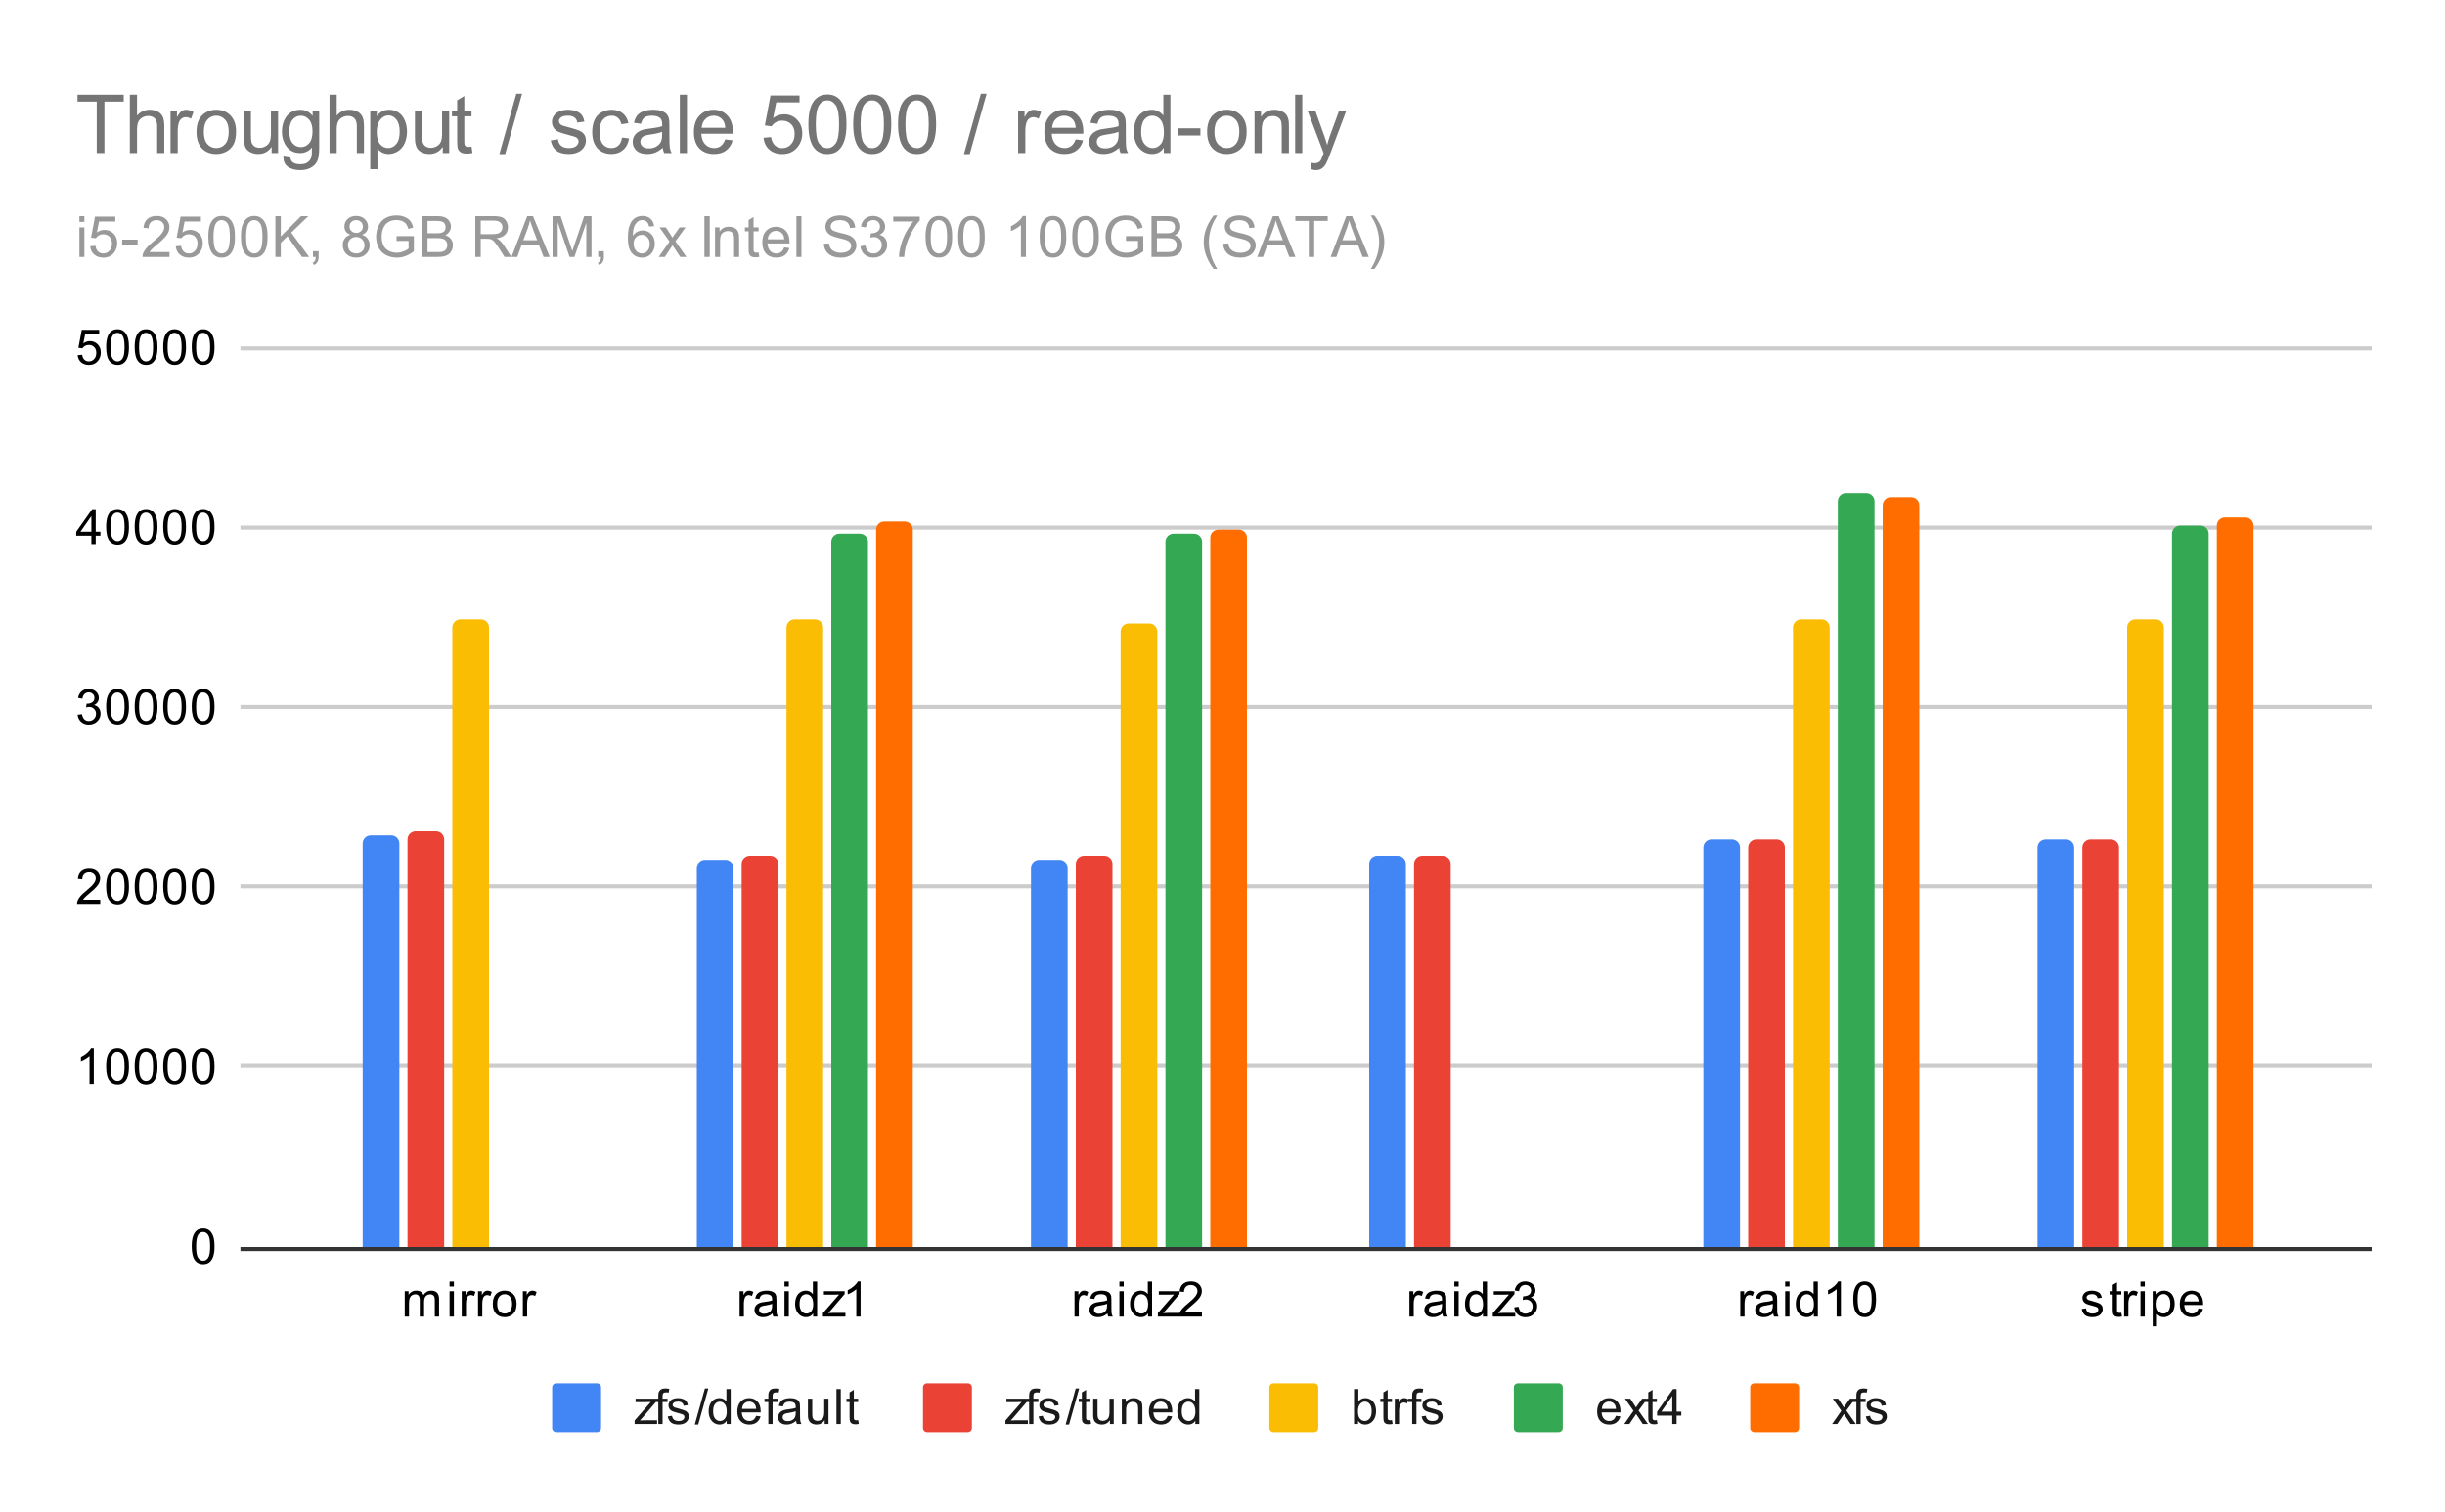 <svg version="1.1" viewBox="0.0 0.0 600.0 371.0" fill="none" stroke="none" stroke-linecap="square" stroke-miterlimit="10" width="600" height="371" xmlns:xlink="http://www.w3.org/1999/xlink" xmlns="http://www.w3.org/2000/svg"><path fill="#ffffff" d="M0 0L600.0 0L600.0 371.0L0 371.0L0 0Z" fill-rule="nonzero"/><path stroke="#333333" stroke-width="1.0" stroke-linecap="butt" d="M59.5 306.5L581.5 306.5" fill-rule="nonzero"/><path stroke="#cccccc" stroke-width="1.0" stroke-linecap="butt" d="M59.5 261.5L581.5 261.5" fill-rule="nonzero"/><path stroke="#cccccc" stroke-width="1.0" stroke-linecap="butt" d="M59.5 217.5L581.5 217.5" fill-rule="nonzero"/><path stroke="#cccccc" stroke-width="1.0" stroke-linecap="butt" d="M59.5 173.5L581.5 173.5" fill-rule="nonzero"/><path stroke="#cccccc" stroke-width="1.0" stroke-linecap="butt" d="M59.5 129.5L581.5 129.5" fill-rule="nonzero"/><path stroke="#cccccc" stroke-width="1.0" stroke-linecap="butt" d="M59.5 85.5L581.5 85.5" fill-rule="nonzero"/><clipPath id="id_0"><path d="M59.55 85.417L581.45 85.417L581.45 306.083L59.55 306.083L59.55 85.417Z" clip-rule="nonzero"/></clipPath><path stroke="#000000" stroke-width="2.0" stroke-linecap="butt" stroke-opacity="0.0" clip-path="url(#id_0)" d="M98.0 306.0L89.0 306.0L89.0 207.0C89.0 205.895 89.895 205.0 91.0 205.0L96.0 205.0C97.105 205.0 98.0 205.895 98.0 207.0Z" fill-rule="nonzero"/><path fill="#4285f4" clip-path="url(#id_0)" d="M98.0 306.0L89.0 306.0L89.0 207.0C89.0 205.895 89.895 205.0 91.0 205.0L96.0 205.0C97.105 205.0 98.0 205.895 98.0 207.0Z" fill-rule="nonzero"/><path stroke="#000000" stroke-width="2.0" stroke-linecap="butt" stroke-opacity="0.0" clip-path="url(#id_0)" d="M180.0 306.0L171.0 306.0L171.0 213.0C171.0 211.895 171.895 211.0 173.0 211.0L178.0 211.0C179.105 211.0 180.0 211.895 180.0 213.0Z" fill-rule="nonzero"/><path fill="#4285f4" clip-path="url(#id_0)" d="M180.0 306.0L171.0 306.0L171.0 213.0C171.0 211.895 171.895 211.0 173.0 211.0L178.0 211.0C179.105 211.0 180.0 211.895 180.0 213.0Z" fill-rule="nonzero"/><path stroke="#000000" stroke-width="2.0" stroke-linecap="butt" stroke-opacity="0.0" clip-path="url(#id_0)" d="M262.0 306.0L253.0 306.0L253.0 213.0C253.0 211.895 253.895 211.0 255.0 211.0L260.0 211.0C261.105 211.0 262.0 211.895 262.0 213.0Z" fill-rule="nonzero"/><path fill="#4285f4" clip-path="url(#id_0)" d="M262.0 306.0L253.0 306.0L253.0 213.0C253.0 211.895 253.895 211.0 255.0 211.0L260.0 211.0C261.105 211.0 262.0 211.895 262.0 213.0Z" fill-rule="nonzero"/><path stroke="#000000" stroke-width="2.0" stroke-linecap="butt" stroke-opacity="0.0" clip-path="url(#id_0)" d="M345.0 306.0L336.0 306.0L336.0 212.0C336.0 210.895 336.895 210.0 338.0 210.0L343.0 210.0C344.105 210.0 345.0 210.895 345.0 212.0Z" fill-rule="nonzero"/><path fill="#4285f4" clip-path="url(#id_0)" d="M345.0 306.0L336.0 306.0L336.0 212.0C336.0 210.895 336.895 210.0 338.0 210.0L343.0 210.0C344.105 210.0 345.0 210.895 345.0 212.0Z" fill-rule="nonzero"/><path stroke="#000000" stroke-width="2.0" stroke-linecap="butt" stroke-opacity="0.0" clip-path="url(#id_0)" d="M427.0 306.0L418.0 306.0L418.0 208.0C418.0 206.895 418.895 206.0 420.0 206.0L425.0 206.0C426.105 206.0 427.0 206.895 427.0 208.0Z" fill-rule="nonzero"/><path fill="#4285f4" clip-path="url(#id_0)" d="M427.0 306.0L418.0 306.0L418.0 208.0C418.0 206.895 418.895 206.0 420.0 206.0L425.0 206.0C426.105 206.0 427.0 206.895 427.0 208.0Z" fill-rule="nonzero"/><path stroke="#000000" stroke-width="2.0" stroke-linecap="butt" stroke-opacity="0.0" clip-path="url(#id_0)" d="M509.0 306.0L500.0 306.0L500.0 208.0C500.0 206.895 500.895 206.0 502.0 206.0L507.0 206.0C508.105 206.0 509.0 206.895 509.0 208.0Z" fill-rule="nonzero"/><path fill="#4285f4" clip-path="url(#id_0)" d="M509.0 306.0L500.0 306.0L500.0 208.0C500.0 206.895 500.895 206.0 502.0 206.0L507.0 206.0C508.105 206.0 509.0 206.895 509.0 208.0Z" fill-rule="nonzero"/><path stroke="#000000" stroke-width="2.0" stroke-linecap="butt" stroke-opacity="0.0" clip-path="url(#id_0)" d="M109.0 306.0L100.0 306.0L100.0 206.0C100.0 204.895 100.895 204.0 102.0 204.0L107.0 204.0C108.105 204.0 109.0 204.895 109.0 206.0Z" fill-rule="nonzero"/><path fill="#ea4335" clip-path="url(#id_0)" d="M109.0 306.0L100.0 306.0L100.0 206.0C100.0 204.895 100.895 204.0 102.0 204.0L107.0 204.0C108.105 204.0 109.0 204.895 109.0 206.0Z" fill-rule="nonzero"/><path stroke="#000000" stroke-width="2.0" stroke-linecap="butt" stroke-opacity="0.0" clip-path="url(#id_0)" d="M191.0 306.0L182.0 306.0L182.0 212.0C182.0 210.895 182.895 210.0 184.0 210.0L189.0 210.0C190.105 210.0 191.0 210.895 191.0 212.0Z" fill-rule="nonzero"/><path fill="#ea4335" clip-path="url(#id_0)" d="M191.0 306.0L182.0 306.0L182.0 212.0C182.0 210.895 182.895 210.0 184.0 210.0L189.0 210.0C190.105 210.0 191.0 210.895 191.0 212.0Z" fill-rule="nonzero"/><path stroke="#000000" stroke-width="2.0" stroke-linecap="butt" stroke-opacity="0.0" clip-path="url(#id_0)" d="M273.0 306.0L264.0 306.0L264.0 212.0C264.0 210.895 264.895 210.0 266.0 210.0L271.0 210.0C272.105 210.0 273.0 210.895 273.0 212.0Z" fill-rule="nonzero"/><path fill="#ea4335" clip-path="url(#id_0)" d="M273.0 306.0L264.0 306.0L264.0 212.0C264.0 210.895 264.895 210.0 266.0 210.0L271.0 210.0C272.105 210.0 273.0 210.895 273.0 212.0Z" fill-rule="nonzero"/><path stroke="#000000" stroke-width="2.0" stroke-linecap="butt" stroke-opacity="0.0" clip-path="url(#id_0)" d="M356.0 306.0L347.0 306.0L347.0 212.0C347.0 210.895 347.895 210.0 349.0 210.0L354.0 210.0C355.105 210.0 356.0 210.895 356.0 212.0Z" fill-rule="nonzero"/><path fill="#ea4335" clip-path="url(#id_0)" d="M356.0 306.0L347.0 306.0L347.0 212.0C347.0 210.895 347.895 210.0 349.0 210.0L354.0 210.0C355.105 210.0 356.0 210.895 356.0 212.0Z" fill-rule="nonzero"/><path stroke="#000000" stroke-width="2.0" stroke-linecap="butt" stroke-opacity="0.0" clip-path="url(#id_0)" d="M438.0 306.0L429.0 306.0L429.0 208.0C429.0 206.895 429.895 206.0 431.0 206.0L436.0 206.0C437.105 206.0 438.0 206.895 438.0 208.0Z" fill-rule="nonzero"/><path fill="#ea4335" clip-path="url(#id_0)" d="M438.0 306.0L429.0 306.0L429.0 208.0C429.0 206.895 429.895 206.0 431.0 206.0L436.0 206.0C437.105 206.0 438.0 206.895 438.0 208.0Z" fill-rule="nonzero"/><path stroke="#000000" stroke-width="2.0" stroke-linecap="butt" stroke-opacity="0.0" clip-path="url(#id_0)" d="M520.0 306.0L511.0 306.0L511.0 208.0C511.0 206.895 511.895 206.0 513.0 206.0L518.0 206.0C519.105 206.0 520.0 206.895 520.0 208.0Z" fill-rule="nonzero"/><path fill="#ea4335" clip-path="url(#id_0)" d="M520.0 306.0L511.0 306.0L511.0 208.0C511.0 206.895 511.895 206.0 513.0 206.0L518.0 206.0C519.105 206.0 520.0 206.895 520.0 208.0Z" fill-rule="nonzero"/><path stroke="#000000" stroke-width="2.0" stroke-linecap="butt" stroke-opacity="0.0" clip-path="url(#id_0)" d="M120.0 306.0L111.0 306.0L111.0 154.0C111.0 152.895 111.895 152.0 113.0 152.0L118.0 152.0C119.105 152.0 120.0 152.895 120.0 154.0Z" fill-rule="nonzero"/><path fill="#fbbc04" clip-path="url(#id_0)" d="M120.0 306.0L111.0 306.0L111.0 154.0C111.0 152.895 111.895 152.0 113.0 152.0L118.0 152.0C119.105 152.0 120.0 152.895 120.0 154.0Z" fill-rule="nonzero"/><path stroke="#000000" stroke-width="2.0" stroke-linecap="butt" stroke-opacity="0.0" clip-path="url(#id_0)" d="M202.0 306.0L193.0 306.0L193.0 154.0C193.0 152.895 193.895 152.0 195.0 152.0L200.0 152.0C201.105 152.0 202.0 152.895 202.0 154.0Z" fill-rule="nonzero"/><path fill="#fbbc04" clip-path="url(#id_0)" d="M202.0 306.0L193.0 306.0L193.0 154.0C193.0 152.895 193.895 152.0 195.0 152.0L200.0 152.0C201.105 152.0 202.0 152.895 202.0 154.0Z" fill-rule="nonzero"/><path stroke="#000000" stroke-width="2.0" stroke-linecap="butt" stroke-opacity="0.0" clip-path="url(#id_0)" d="M284.0 306.0L275.0 306.0L275.0 155.0C275.0 153.895 275.895 153.0 277.0 153.0L282.0 153.0C283.105 153.0 284.0 153.895 284.0 155.0Z" fill-rule="nonzero"/><path fill="#fbbc04" clip-path="url(#id_0)" d="M284.0 306.0L275.0 306.0L275.0 155.0C275.0 153.895 275.895 153.0 277.0 153.0L282.0 153.0C283.105 153.0 284.0 153.895 284.0 155.0Z" fill-rule="nonzero"/><path stroke="#000000" stroke-width="2.0" stroke-linecap="butt" stroke-opacity="0.0" clip-path="url(#id_0)" d="M449.0 306.0L440.0 306.0L440.0 154.0C440.0 152.895 440.895 152.0 442.0 152.0L447.0 152.0C448.105 152.0 449.0 152.895 449.0 154.0Z" fill-rule="nonzero"/><path fill="#fbbc04" clip-path="url(#id_0)" d="M449.0 306.0L440.0 306.0L440.0 154.0C440.0 152.895 440.895 152.0 442.0 152.0L447.0 152.0C448.105 152.0 449.0 152.895 449.0 154.0Z" fill-rule="nonzero"/><path stroke="#000000" stroke-width="2.0" stroke-linecap="butt" stroke-opacity="0.0" clip-path="url(#id_0)" d="M531.0 306.0L522.0 306.0L522.0 154.0C522.0 152.895 522.895 152.0 524.0 152.0L529.0 152.0C530.105 152.0 531.0 152.895 531.0 154.0Z" fill-rule="nonzero"/><path fill="#fbbc04" clip-path="url(#id_0)" d="M531.0 306.0L522.0 306.0L522.0 154.0C522.0 152.895 522.895 152.0 524.0 152.0L529.0 152.0C530.105 152.0 531.0 152.895 531.0 154.0Z" fill-rule="nonzero"/><path stroke="#000000" stroke-width="2.0" stroke-linecap="butt" stroke-opacity="0.0" clip-path="url(#id_0)" d="M213.0 306.0L204.0 306.0L204.0 133.0C204.0 131.895 204.895 131.0 206.0 131.0L211.0 131.0C212.105 131.0 213.0 131.895 213.0 133.0Z" fill-rule="nonzero"/><path fill="#34a853" clip-path="url(#id_0)" d="M213.0 306.0L204.0 306.0L204.0 133.0C204.0 131.895 204.895 131.0 206.0 131.0L211.0 131.0C212.105 131.0 213.0 131.895 213.0 133.0Z" fill-rule="nonzero"/><path stroke="#000000" stroke-width="2.0" stroke-linecap="butt" stroke-opacity="0.0" clip-path="url(#id_0)" d="M295.0 306.0L286.0 306.0L286.0 133.0C286.0 131.895 286.895 131.0 288.0 131.0L293.0 131.0C294.105 131.0 295.0 131.895 295.0 133.0Z" fill-rule="nonzero"/><path fill="#34a853" clip-path="url(#id_0)" d="M295.0 306.0L286.0 306.0L286.0 133.0C286.0 131.895 286.895 131.0 288.0 131.0L293.0 131.0C294.105 131.0 295.0 131.895 295.0 133.0Z" fill-rule="nonzero"/><path stroke="#000000" stroke-width="2.0" stroke-linecap="butt" stroke-opacity="0.0" clip-path="url(#id_0)" d="M460.0 306.0L451.0 306.0L451.0 123.0C451.0 121.895 451.895 121.0 453.0 121.0L458.0 121.0C459.105 121.0 460.0 121.895 460.0 123.0Z" fill-rule="nonzero"/><path fill="#34a853" clip-path="url(#id_0)" d="M460.0 306.0L451.0 306.0L451.0 123.0C451.0 121.895 451.895 121.0 453.0 121.0L458.0 121.0C459.105 121.0 460.0 121.895 460.0 123.0Z" fill-rule="nonzero"/><path stroke="#000000" stroke-width="2.0" stroke-linecap="butt" stroke-opacity="0.0" clip-path="url(#id_0)" d="M542.0 306.0L533.0 306.0L533.0 131.0C533.0 129.895 533.895 129.0 535.0 129.0L540.0 129.0C541.105 129.0 542.0 129.895 542.0 131.0Z" fill-rule="nonzero"/><path fill="#34a853" clip-path="url(#id_0)" d="M542.0 306.0L533.0 306.0L533.0 131.0C533.0 129.895 533.895 129.0 535.0 129.0L540.0 129.0C541.105 129.0 542.0 129.895 542.0 131.0Z" fill-rule="nonzero"/><path stroke="#000000" stroke-width="2.0" stroke-linecap="butt" stroke-opacity="0.0" clip-path="url(#id_0)" d="M224.0 306.0L215.0 306.0L215.0 130.0C215.0 128.895 215.895 128.0 217.0 128.0L222.0 128.0C223.105 128.0 224.0 128.895 224.0 130.0Z" fill-rule="nonzero"/><path fill="#ff6d01" clip-path="url(#id_0)" d="M224.0 306.0L215.0 306.0L215.0 130.0C215.0 128.895 215.895 128.0 217.0 128.0L222.0 128.0C223.105 128.0 224.0 128.895 224.0 130.0Z" fill-rule="nonzero"/><path stroke="#000000" stroke-width="2.0" stroke-linecap="butt" stroke-opacity="0.0" clip-path="url(#id_0)" d="M306.0 306.0L297.0 306.0L297.0 132.0C297.0 130.895 297.895 130.0 299.0 130.0L304.0 130.0C305.105 130.0 306.0 130.895 306.0 132.0Z" fill-rule="nonzero"/><path fill="#ff6d01" clip-path="url(#id_0)" d="M306.0 306.0L297.0 306.0L297.0 132.0C297.0 130.895 297.895 130.0 299.0 130.0L304.0 130.0C305.105 130.0 306.0 130.895 306.0 132.0Z" fill-rule="nonzero"/><path stroke="#000000" stroke-width="2.0" stroke-linecap="butt" stroke-opacity="0.0" clip-path="url(#id_0)" d="M471.0 306.0L462.0 306.0L462.0 124.0C462.0 122.895 462.895 122.0 464.0 122.0L469.0 122.0C470.105 122.0 471.0 122.895 471.0 124.0Z" fill-rule="nonzero"/><path fill="#ff6d01" clip-path="url(#id_0)" d="M471.0 306.0L462.0 306.0L462.0 124.0C462.0 122.895 462.895 122.0 464.0 122.0L469.0 122.0C470.105 122.0 471.0 122.895 471.0 124.0Z" fill-rule="nonzero"/><path stroke="#000000" stroke-width="2.0" stroke-linecap="butt" stroke-opacity="0.0" clip-path="url(#id_0)" d="M553.0 306.0L544.0 306.0L544.0 129.0C544.0 127.895 544.895 127.0 546.0 127.0L551.0 127.0C552.105 127.0 553.0 127.895 553.0 129.0Z" fill-rule="nonzero"/><path fill="#ff6d01" clip-path="url(#id_0)" d="M553.0 306.0L544.0 306.0L544.0 129.0C544.0 127.895 544.895 127.0 546.0 127.0L551.0 127.0C552.105 127.0 553.0 127.895 553.0 129.0Z" fill-rule="nonzero"/><path fill="#000000" d="M47.05 305.849Q47.05 304.318 47.362 303.396Q47.675 302.458 48.284 301.958Q48.909 301.458 49.847 301.458Q50.534 301.458 51.05 301.74Q51.581 302.021 51.925 302.552Q52.269 303.068 52.456 303.818Q52.644 304.568 52.644 305.849Q52.644 307.365 52.331 308.286Q52.034 309.208 51.409 309.724Q50.8 310.224 49.847 310.224Q48.612 310.224 47.894 309.333Q47.05 308.271 47.05 305.849ZM48.128 305.849Q48.128 307.958 48.628 308.661Q49.128 309.365 49.847 309.365Q50.581 309.365 51.066 308.661Q51.566 307.958 51.566 305.849Q51.566 303.724 51.066 303.036Q50.581 302.333 49.831 302.333Q49.112 302.333 48.675 302.943Q48.128 303.724 48.128 305.849Z" fill-rule="nonzero"/><path fill="#000000" d="M23.019 265.95L21.972 265.95L21.972 259.231Q21.581 259.591 20.956 259.966Q20.347 260.325 19.863 260.497L19.863 259.481Q20.738 259.059 21.394 258.481Q22.066 257.887 22.347 257.325L23.019 257.325L23.019 265.95ZM26.05 261.716Q26.05 260.184 26.363 259.262Q26.675 258.325 27.284 257.825Q27.909 257.325 28.847 257.325Q29.534 257.325 30.05 257.606Q30.581 257.887 30.925 258.419Q31.269 258.934 31.456 259.684Q31.644 260.434 31.644 261.716Q31.644 263.231 31.331 264.153Q31.034 265.075 30.409 265.591Q29.8 266.091 28.847 266.091Q27.613 266.091 26.894 265.2Q26.05 264.137 26.05 261.716ZM27.128 261.716Q27.128 263.825 27.628 264.528Q28.128 265.231 28.847 265.231Q29.581 265.231 30.066 264.528Q30.566 263.825 30.566 261.716Q30.566 259.591 30.066 258.903Q29.581 258.2 28.831 258.2Q28.113 258.2 27.675 258.809Q27.128 259.591 27.128 261.716ZM33.05 261.716Q33.05 260.184 33.362 259.262Q33.675 258.325 34.284 257.825Q34.909 257.325 35.847 257.325Q36.534 257.325 37.05 257.606Q37.581 257.887 37.925 258.419Q38.269 258.934 38.456 259.684Q38.644 260.434 38.644 261.716Q38.644 263.231 38.331 264.153Q38.034 265.075 37.409 265.591Q36.8 266.091 35.847 266.091Q34.612 266.091 33.894 265.2Q33.05 264.137 33.05 261.716ZM34.128 261.716Q34.128 263.825 34.628 264.528Q35.128 265.231 35.847 265.231Q36.581 265.231 37.066 264.528Q37.566 263.825 37.566 261.716Q37.566 259.591 37.066 258.903Q36.581 258.2 35.831 258.2Q35.112 258.2 34.675 258.809Q34.128 259.591 34.128 261.716ZM40.05 261.716Q40.05 260.184 40.362 259.262Q40.675 258.325 41.284 257.825Q41.909 257.325 42.847 257.325Q43.534 257.325 44.05 257.606Q44.581 257.887 44.925 258.419Q45.269 258.934 45.456 259.684Q45.644 260.434 45.644 261.716Q45.644 263.231 45.331 264.153Q45.034 265.075 44.409 265.591Q43.8 266.091 42.847 266.091Q41.612 266.091 40.894 265.2Q40.05 264.137 40.05 261.716ZM41.128 261.716Q41.128 263.825 41.628 264.528Q42.128 265.231 42.847 265.231Q43.581 265.231 44.066 264.528Q44.566 263.825 44.566 261.716Q44.566 259.591 44.066 258.903Q43.581 258.2 42.831 258.2Q42.112 258.2 41.675 258.809Q41.128 259.591 41.128 261.716ZM47.05 261.716Q47.05 260.184 47.362 259.262Q47.675 258.325 48.284 257.825Q48.909 257.325 49.847 257.325Q50.534 257.325 51.05 257.606Q51.581 257.887 51.925 258.419Q52.269 258.934 52.456 259.684Q52.644 260.434 52.644 261.716Q52.644 263.231 52.331 264.153Q52.034 265.075 51.409 265.591Q50.8 266.091 49.847 266.091Q48.612 266.091 47.894 265.2Q47.05 264.137 47.05 261.716ZM48.128 261.716Q48.128 263.825 48.628 264.528Q49.128 265.231 49.847 265.231Q50.581 265.231 51.066 264.528Q51.566 263.825 51.566 261.716Q51.566 259.591 51.066 258.903Q50.581 258.2 49.831 258.2Q49.112 258.2 48.675 258.809Q48.128 259.591 48.128 261.716Z" fill-rule="nonzero"/><path fill="#000000" d="M24.597 220.801L24.597 221.817L18.909 221.817Q18.909 221.442 19.034 221.082Q19.253 220.504 19.722 219.942Q20.206 219.379 21.113 218.645Q22.519 217.489 23.003 216.817Q23.503 216.145 23.503 215.551Q23.503 214.926 23.05 214.504Q22.597 214.067 21.878 214.067Q21.113 214.067 20.659 214.52Q20.206 214.973 20.191 215.785L19.113 215.676Q19.222 214.457 19.941 213.832Q20.675 213.192 21.909 213.192Q23.144 213.192 23.863 213.879Q24.581 214.567 24.581 215.582Q24.581 216.098 24.363 216.598Q24.159 217.082 23.659 217.645Q23.175 218.192 22.05 219.145Q21.097 219.942 20.816 220.239Q20.55 220.52 20.378 220.801L24.597 220.801ZM26.05 217.582Q26.05 216.051 26.363 215.129Q26.675 214.192 27.284 213.692Q27.909 213.192 28.847 213.192Q29.534 213.192 30.05 213.473Q30.581 213.754 30.925 214.285Q31.269 214.801 31.456 215.551Q31.644 216.301 31.644 217.582Q31.644 219.098 31.331 220.02Q31.034 220.942 30.409 221.457Q29.8 221.957 28.847 221.957Q27.613 221.957 26.894 221.067Q26.05 220.004 26.05 217.582ZM27.128 217.582Q27.128 219.692 27.628 220.395Q28.128 221.098 28.847 221.098Q29.581 221.098 30.066 220.395Q30.566 219.692 30.566 217.582Q30.566 215.457 30.066 214.77Q29.581 214.067 28.831 214.067Q28.113 214.067 27.675 214.676Q27.128 215.457 27.128 217.582ZM33.05 217.582Q33.05 216.051 33.362 215.129Q33.675 214.192 34.284 213.692Q34.909 213.192 35.847 213.192Q36.534 213.192 37.05 213.473Q37.581 213.754 37.925 214.285Q38.269 214.801 38.456 215.551Q38.644 216.301 38.644 217.582Q38.644 219.098 38.331 220.02Q38.034 220.942 37.409 221.457Q36.8 221.957 35.847 221.957Q34.612 221.957 33.894 221.067Q33.05 220.004 33.05 217.582ZM34.128 217.582Q34.128 219.692 34.628 220.395Q35.128 221.098 35.847 221.098Q36.581 221.098 37.066 220.395Q37.566 219.692 37.566 217.582Q37.566 215.457 37.066 214.77Q36.581 214.067 35.831 214.067Q35.112 214.067 34.675 214.676Q34.128 215.457 34.128 217.582ZM40.05 217.582Q40.05 216.051 40.362 215.129Q40.675 214.192 41.284 213.692Q41.909 213.192 42.847 213.192Q43.534 213.192 44.05 213.473Q44.581 213.754 44.925 214.285Q45.269 214.801 45.456 215.551Q45.644 216.301 45.644 217.582Q45.644 219.098 45.331 220.02Q45.034 220.942 44.409 221.457Q43.8 221.957 42.847 221.957Q41.612 221.957 40.894 221.067Q40.05 220.004 40.05 217.582ZM41.128 217.582Q41.128 219.692 41.628 220.395Q42.128 221.098 42.847 221.098Q43.581 221.098 44.066 220.395Q44.566 219.692 44.566 217.582Q44.566 215.457 44.066 214.77Q43.581 214.067 42.831 214.067Q42.112 214.067 41.675 214.676Q41.128 215.457 41.128 217.582ZM47.05 217.582Q47.05 216.051 47.362 215.129Q47.675 214.192 48.284 213.692Q48.909 213.192 49.847 213.192Q50.534 213.192 51.05 213.473Q51.581 213.754 51.925 214.285Q52.269 214.801 52.456 215.551Q52.644 216.301 52.644 217.582Q52.644 219.098 52.331 220.02Q52.034 220.942 51.409 221.457Q50.8 221.957 49.847 221.957Q48.612 221.957 47.894 221.067Q47.05 220.004 47.05 217.582ZM48.128 217.582Q48.128 219.692 48.628 220.395Q49.128 221.098 49.847 221.098Q50.581 221.098 51.066 220.395Q51.566 219.692 51.566 217.582Q51.566 215.457 51.066 214.77Q50.581 214.067 49.831 214.067Q49.112 214.067 48.675 214.676Q48.128 215.457 48.128 217.582Z" fill-rule="nonzero"/><path fill="#000000" d="M19.05 175.418L20.113 175.277Q20.284 176.168 20.722 176.574Q21.159 176.965 21.784 176.965Q22.534 176.965 23.05 176.449Q23.566 175.933 23.566 175.168Q23.566 174.449 23.081 173.98Q22.613 173.496 21.878 173.496Q21.581 173.496 21.128 173.621L21.253 172.683Q21.363 172.699 21.425 172.699Q22.097 172.699 22.628 172.355Q23.175 171.996 23.175 171.261Q23.175 170.683 22.784 170.308Q22.394 169.918 21.769 169.918Q21.159 169.918 20.738 170.308Q20.331 170.699 20.222 171.465L19.159 171.277Q19.347 170.23 20.034 169.652Q20.722 169.058 21.738 169.058Q22.441 169.058 23.034 169.371Q23.628 169.668 23.941 170.183Q24.253 170.699 24.253 171.293Q24.253 171.84 23.956 172.308Q23.659 172.761 23.081 173.027Q23.831 173.199 24.253 173.761Q24.675 174.308 24.675 175.152Q24.675 176.277 23.847 177.058Q23.034 177.84 21.784 177.84Q20.659 177.84 19.909 177.168Q19.159 176.48 19.05 175.418ZM26.05 173.449Q26.05 171.918 26.363 170.996Q26.675 170.058 27.284 169.558Q27.909 169.058 28.847 169.058Q29.534 169.058 30.05 169.34Q30.581 169.621 30.925 170.152Q31.269 170.668 31.456 171.418Q31.644 172.168 31.644 173.449Q31.644 174.965 31.331 175.886Q31.034 176.808 30.409 177.324Q29.8 177.824 28.847 177.824Q27.613 177.824 26.894 176.933Q26.05 175.871 26.05 173.449ZM27.128 173.449Q27.128 175.558 27.628 176.261Q28.128 176.965 28.847 176.965Q29.581 176.965 30.066 176.261Q30.566 175.558 30.566 173.449Q30.566 171.324 30.066 170.636Q29.581 169.933 28.831 169.933Q28.113 169.933 27.675 170.543Q27.128 171.324 27.128 173.449ZM33.05 173.449Q33.05 171.918 33.362 170.996Q33.675 170.058 34.284 169.558Q34.909 169.058 35.847 169.058Q36.534 169.058 37.05 169.34Q37.581 169.621 37.925 170.152Q38.269 170.668 38.456 171.418Q38.644 172.168 38.644 173.449Q38.644 174.965 38.331 175.886Q38.034 176.808 37.409 177.324Q36.8 177.824 35.847 177.824Q34.612 177.824 33.894 176.933Q33.05 175.871 33.05 173.449ZM34.128 173.449Q34.128 175.558 34.628 176.261Q35.128 176.965 35.847 176.965Q36.581 176.965 37.066 176.261Q37.566 175.558 37.566 173.449Q37.566 171.324 37.066 170.636Q36.581 169.933 35.831 169.933Q35.112 169.933 34.675 170.543Q34.128 171.324 34.128 173.449ZM40.05 173.449Q40.05 171.918 40.362 170.996Q40.675 170.058 41.284 169.558Q41.909 169.058 42.847 169.058Q43.534 169.058 44.05 169.34Q44.581 169.621 44.925 170.152Q45.269 170.668 45.456 171.418Q45.644 172.168 45.644 173.449Q45.644 174.965 45.331 175.886Q45.034 176.808 44.409 177.324Q43.8 177.824 42.847 177.824Q41.612 177.824 40.894 176.933Q40.05 175.871 40.05 173.449ZM41.128 173.449Q41.128 175.558 41.628 176.261Q42.128 176.965 42.847 176.965Q43.581 176.965 44.066 176.261Q44.566 175.558 44.566 173.449Q44.566 171.324 44.066 170.636Q43.581 169.933 42.831 169.933Q42.112 169.933 41.675 170.543Q41.128 171.324 41.128 173.449ZM47.05 173.449Q47.05 171.918 47.362 170.996Q47.675 170.058 48.284 169.558Q48.909 169.058 49.847 169.058Q50.534 169.058 51.05 169.34Q51.581 169.621 51.925 170.152Q52.269 170.668 52.456 171.418Q52.644 172.168 52.644 173.449Q52.644 174.965 52.331 175.886Q52.034 176.808 51.409 177.324Q50.8 177.824 49.847 177.824Q48.612 177.824 47.894 176.933Q47.05 175.871 47.05 173.449ZM48.128 173.449Q48.128 175.558 48.628 176.261Q49.128 176.965 49.847 176.965Q50.581 176.965 51.066 176.261Q51.566 175.558 51.566 173.449Q51.566 171.324 51.066 170.636Q50.581 169.933 49.831 169.933Q49.112 169.933 48.675 170.543Q48.128 171.324 48.128 173.449Z" fill-rule="nonzero"/><path fill="#000000" d="M22.425 133.55L22.425 131.488L18.706 131.488L18.706 130.519L22.628 124.956L23.488 124.956L23.488 130.519L24.644 130.519L24.644 131.488L23.488 131.488L23.488 133.55L22.425 133.55ZM22.425 130.519L22.425 126.659L19.738 130.519L22.425 130.519ZM26.05 129.316Q26.05 127.784 26.363 126.862Q26.675 125.925 27.284 125.425Q27.909 124.925 28.847 124.925Q29.534 124.925 30.05 125.206Q30.581 125.487 30.925 126.019Q31.269 126.534 31.456 127.284Q31.644 128.034 31.644 129.316Q31.644 130.831 31.331 131.753Q31.034 132.675 30.409 133.191Q29.8 133.691 28.847 133.691Q27.613 133.691 26.894 132.8Q26.05 131.738 26.05 129.316ZM27.128 129.316Q27.128 131.425 27.628 132.128Q28.128 132.831 28.847 132.831Q29.581 132.831 30.066 132.128Q30.566 131.425 30.566 129.316Q30.566 127.191 30.066 126.503Q29.581 125.8 28.831 125.8Q28.113 125.8 27.675 126.409Q27.128 127.191 27.128 129.316ZM33.05 129.316Q33.05 127.784 33.362 126.862Q33.675 125.925 34.284 125.425Q34.909 124.925 35.847 124.925Q36.534 124.925 37.05 125.206Q37.581 125.487 37.925 126.019Q38.269 126.534 38.456 127.284Q38.644 128.034 38.644 129.316Q38.644 130.831 38.331 131.753Q38.034 132.675 37.409 133.191Q36.8 133.691 35.847 133.691Q34.612 133.691 33.894 132.8Q33.05 131.738 33.05 129.316ZM34.128 129.316Q34.128 131.425 34.628 132.128Q35.128 132.831 35.847 132.831Q36.581 132.831 37.066 132.128Q37.566 131.425 37.566 129.316Q37.566 127.191 37.066 126.503Q36.581 125.8 35.831 125.8Q35.112 125.8 34.675 126.409Q34.128 127.191 34.128 129.316ZM40.05 129.316Q40.05 127.784 40.362 126.862Q40.675 125.925 41.284 125.425Q41.909 124.925 42.847 124.925Q43.534 124.925 44.05 125.206Q44.581 125.487 44.925 126.019Q45.269 126.534 45.456 127.284Q45.644 128.034 45.644 129.316Q45.644 130.831 45.331 131.753Q45.034 132.675 44.409 133.191Q43.8 133.691 42.847 133.691Q41.612 133.691 40.894 132.8Q40.05 131.738 40.05 129.316ZM41.128 129.316Q41.128 131.425 41.628 132.128Q42.128 132.831 42.847 132.831Q43.581 132.831 44.066 132.128Q44.566 131.425 44.566 129.316Q44.566 127.191 44.066 126.503Q43.581 125.8 42.831 125.8Q42.112 125.8 41.675 126.409Q41.128 127.191 41.128 129.316ZM47.05 129.316Q47.05 127.784 47.362 126.862Q47.675 125.925 48.284 125.425Q48.909 124.925 49.847 124.925Q50.534 124.925 51.05 125.206Q51.581 125.487 51.925 126.019Q52.269 126.534 52.456 127.284Q52.644 128.034 52.644 129.316Q52.644 130.831 52.331 131.753Q52.034 132.675 51.409 133.191Q50.8 133.691 49.847 133.691Q48.612 133.691 47.894 132.8Q47.05 131.738 47.05 129.316ZM48.128 129.316Q48.128 131.425 48.628 132.128Q49.128 132.831 49.847 132.831Q50.581 132.831 51.066 132.128Q51.566 131.425 51.566 129.316Q51.566 127.191 51.066 126.503Q50.581 125.8 49.831 125.8Q49.112 125.8 48.675 126.409Q48.128 127.191 48.128 129.316Z" fill-rule="nonzero"/><path fill="#000000" d="M19.05 87.167L20.159 87.073Q20.284 87.885 20.722 88.292Q21.175 88.698 21.816 88.698Q22.566 88.698 23.097 88.12Q23.628 87.542 23.628 86.604Q23.628 85.698 23.113 85.182Q22.613 84.651 21.784 84.651Q21.284 84.651 20.863 84.885Q20.456 85.12 20.222 85.479L19.238 85.354L20.066 80.948L24.347 80.948L24.347 81.948L20.909 81.948L20.456 84.26Q21.222 83.714 22.066 83.714Q23.191 83.714 23.956 84.495Q24.738 85.276 24.738 86.51Q24.738 87.667 24.066 88.526Q23.238 89.557 21.816 89.557Q20.644 89.557 19.894 88.901Q19.159 88.245 19.05 87.167ZM26.05 85.182Q26.05 83.651 26.363 82.729Q26.675 81.792 27.284 81.292Q27.909 80.792 28.847 80.792Q29.534 80.792 30.05 81.073Q30.581 81.354 30.925 81.885Q31.269 82.401 31.456 83.151Q31.644 83.901 31.644 85.182Q31.644 86.698 31.331 87.62Q31.034 88.542 30.409 89.057Q29.8 89.557 28.847 89.557Q27.613 89.557 26.894 88.667Q26.05 87.604 26.05 85.182ZM27.128 85.182Q27.128 87.292 27.628 87.995Q28.128 88.698 28.847 88.698Q29.581 88.698 30.066 87.995Q30.566 87.292 30.566 85.182Q30.566 83.057 30.066 82.37Q29.581 81.667 28.831 81.667Q28.113 81.667 27.675 82.276Q27.128 83.057 27.128 85.182ZM33.05 85.182Q33.05 83.651 33.362 82.729Q33.675 81.792 34.284 81.292Q34.909 80.792 35.847 80.792Q36.534 80.792 37.05 81.073Q37.581 81.354 37.925 81.885Q38.269 82.401 38.456 83.151Q38.644 83.901 38.644 85.182Q38.644 86.698 38.331 87.62Q38.034 88.542 37.409 89.057Q36.8 89.557 35.847 89.557Q34.612 89.557 33.894 88.667Q33.05 87.604 33.05 85.182ZM34.128 85.182Q34.128 87.292 34.628 87.995Q35.128 88.698 35.847 88.698Q36.581 88.698 37.066 87.995Q37.566 87.292 37.566 85.182Q37.566 83.057 37.066 82.37Q36.581 81.667 35.831 81.667Q35.112 81.667 34.675 82.276Q34.128 83.057 34.128 85.182ZM40.05 85.182Q40.05 83.651 40.362 82.729Q40.675 81.792 41.284 81.292Q41.909 80.792 42.847 80.792Q43.534 80.792 44.05 81.073Q44.581 81.354 44.925 81.885Q45.269 82.401 45.456 83.151Q45.644 83.901 45.644 85.182Q45.644 86.698 45.331 87.62Q45.034 88.542 44.409 89.057Q43.8 89.557 42.847 89.557Q41.612 89.557 40.894 88.667Q40.05 87.604 40.05 85.182ZM41.128 85.182Q41.128 87.292 41.628 87.995Q42.128 88.698 42.847 88.698Q43.581 88.698 44.066 87.995Q44.566 87.292 44.566 85.182Q44.566 83.057 44.066 82.37Q43.581 81.667 42.831 81.667Q42.112 81.667 41.675 82.276Q41.128 83.057 41.128 85.182ZM47.05 85.182Q47.05 83.651 47.362 82.729Q47.675 81.792 48.284 81.292Q48.909 80.792 49.847 80.792Q50.534 80.792 51.05 81.073Q51.581 81.354 51.925 81.885Q52.269 82.401 52.456 83.151Q52.644 83.901 52.644 85.182Q52.644 86.698 52.331 87.62Q52.034 88.542 51.409 89.057Q50.8 89.557 49.847 89.557Q48.612 89.557 47.894 88.667Q47.05 87.604 47.05 85.182ZM48.128 85.182Q48.128 87.292 48.628 87.995Q49.128 88.698 49.847 88.698Q50.581 88.698 51.066 87.995Q51.566 87.292 51.566 85.182Q51.566 83.057 51.066 82.37Q50.581 81.667 49.831 81.667Q49.112 81.667 48.675 82.276Q48.128 83.057 48.128 85.182Z" fill-rule="nonzero"/><path fill="#000000" d="M99.324 323.083L99.324 316.865L100.262 316.865L100.262 317.74Q100.559 317.271 101.043 317.005Q101.528 316.724 102.153 316.724Q102.84 316.724 103.278 317.005Q103.731 317.286 103.903 317.802Q104.653 316.724 105.824 316.724Q106.762 316.724 107.246 317.24Q107.746 317.74 107.746 318.818L107.746 323.083L106.699 323.083L106.699 319.161Q106.699 318.536 106.59 318.255Q106.496 317.974 106.231 317.802Q105.965 317.63 105.59 317.63Q104.934 317.63 104.496 318.068Q104.074 318.505 104.074 319.474L104.074 323.083L103.012 323.083L103.012 319.036Q103.012 318.333 102.746 317.99Q102.496 317.63 101.918 317.63Q101.465 317.63 101.09 317.865Q100.715 318.099 100.543 318.552Q100.371 319.005 100.371 319.849L100.371 323.083L99.324 323.083ZM110.324 315.708L110.324 314.49L111.387 314.49L111.387 315.708L110.324 315.708ZM110.324 323.083L110.324 316.865L111.387 316.865L111.387 323.083L110.324 323.083ZM113.309 323.083L113.309 316.865L114.262 316.865L114.262 317.802Q114.621 317.146 114.918 316.943Q115.231 316.724 115.606 316.724Q116.137 316.724 116.684 317.052L116.324 318.036Q115.934 317.802 115.559 317.802Q115.199 317.802 114.918 318.021Q114.653 318.224 114.543 318.599Q114.356 319.161 114.356 319.818L114.356 323.083L113.309 323.083ZM117.309 323.083L117.309 316.865L118.262 316.865L118.262 317.802Q118.621 317.146 118.918 316.943Q119.231 316.724 119.606 316.724Q120.137 316.724 120.684 317.052L120.324 318.036Q119.934 317.802 119.559 317.802Q119.199 317.802 118.918 318.021Q118.653 318.224 118.543 318.599Q118.356 319.161 118.356 319.818L118.356 323.083L117.309 323.083ZM120.934 319.974Q120.934 318.24 121.887 317.411Q122.684 316.724 123.84 316.724Q125.121 316.724 125.934 317.568Q126.762 318.396 126.762 319.88Q126.762 321.083 126.403 321.771Q126.043 322.458 125.34 322.849Q124.653 323.224 123.84 323.224Q122.543 323.224 121.731 322.396Q120.934 321.552 120.934 319.974ZM122.012 319.974Q122.012 321.161 122.528 321.755Q123.059 322.349 123.84 322.349Q124.637 322.349 125.153 321.755Q125.668 321.161 125.668 319.943Q125.668 318.786 125.137 318.193Q124.621 317.599 123.84 317.599Q123.059 317.599 122.528 318.193Q122.012 318.771 122.012 319.974ZM128.309 323.083L128.309 316.865L129.262 316.865L129.262 317.802Q129.621 317.146 129.918 316.943Q130.231 316.724 130.606 316.724Q131.137 316.724 131.684 317.052L131.324 318.036Q130.934 317.802 130.559 317.802Q130.199 317.802 129.918 318.021Q129.653 318.224 129.543 318.599Q129.356 319.161 129.356 319.818L129.356 323.083L128.309 323.083Z" fill-rule="nonzero"/><path fill="#000000" d="M181.498 323.083L181.498 316.865L182.451 316.865L182.451 317.802Q182.81 317.146 183.107 316.943Q183.42 316.724 183.795 316.724Q184.326 316.724 184.873 317.052L184.513 318.036Q184.123 317.802 183.748 317.802Q183.388 317.802 183.107 318.021Q182.842 318.224 182.732 318.599Q182.545 319.161 182.545 319.818L182.545 323.083L181.498 323.083ZM189.576 322.318Q188.982 322.818 188.435 323.021Q187.904 323.224 187.279 323.224Q186.248 323.224 185.701 322.724Q185.154 322.224 185.154 321.443Q185.154 320.99 185.357 320.615Q185.56 320.224 185.904 320.005Q186.248 319.771 186.67 319.661Q186.967 319.568 187.607 319.49Q188.873 319.349 189.482 319.13Q189.482 318.911 189.482 318.865Q189.482 318.208 189.185 317.943Q188.779 317.599 187.982 317.599Q187.248 317.599 186.888 317.865Q186.529 318.115 186.357 318.771L185.326 318.63Q185.467 317.974 185.795 317.568Q186.123 317.161 186.732 316.943Q187.342 316.724 188.138 316.724Q188.935 316.724 189.435 316.911Q189.935 317.099 190.17 317.38Q190.404 317.661 190.498 318.099Q190.545 318.365 190.545 319.068L190.545 320.474Q190.545 321.943 190.607 322.333Q190.685 322.724 190.888 323.083L189.779 323.083Q189.623 322.755 189.576 322.318ZM189.482 319.958Q188.904 320.193 187.763 320.365Q187.107 320.458 186.842 320.583Q186.576 320.693 186.42 320.911Q186.279 321.13 186.279 321.411Q186.279 321.833 186.592 322.115Q186.92 322.396 187.529 322.396Q188.138 322.396 188.607 322.13Q189.092 321.865 189.31 321.396Q189.482 321.036 189.482 320.349L189.482 319.958ZM192.513 315.708L192.513 314.49L193.576 314.49L193.576 315.708L192.513 315.708ZM192.513 323.083L192.513 316.865L193.576 316.865L193.576 323.083L192.513 323.083ZM199.545 323.083L199.545 322.302Q198.951 323.224 197.81 323.224Q197.06 323.224 196.435 322.818Q195.81 322.396 195.467 321.661Q195.123 320.927 195.123 319.974Q195.123 319.052 195.435 318.286Q195.748 317.521 196.373 317.13Q196.998 316.724 197.763 316.724Q198.326 316.724 198.763 316.958Q199.201 317.193 199.482 317.568L199.482 314.49L200.529 314.49L200.529 323.083L199.545 323.083ZM196.217 319.974Q196.217 321.177 196.717 321.771Q197.217 322.349 197.904 322.349Q198.592 322.349 199.076 321.786Q199.56 321.224 199.56 320.068Q199.56 318.786 199.06 318.193Q198.576 317.599 197.857 317.599Q197.154 317.599 196.685 318.177Q196.217 318.74 196.217 319.974ZM201.951 323.083L201.951 322.224L205.92 317.677Q205.232 317.708 204.717 317.708L202.185 317.708L202.185 316.865L207.279 316.865L207.279 317.552L203.904 321.505L203.248 322.224Q203.967 322.177 204.576 322.177L207.467 322.177L207.467 323.083L201.951 323.083ZM211.185 323.083L210.138 323.083L210.138 316.365Q209.748 316.724 209.123 317.099Q208.513 317.458 208.029 317.63L208.029 316.615Q208.904 316.193 209.56 315.615Q210.232 315.021 210.513 314.458L211.185 314.458L211.185 323.083Z" fill-rule="nonzero"/><path fill="#000000" d="M263.687 323.083L263.687 316.865L264.64 316.865L264.64 317.802Q264.999 317.146 265.296 316.943Q265.609 316.724 265.984 316.724Q266.515 316.724 267.062 317.052L266.702 318.036Q266.312 317.802 265.937 317.802Q265.577 317.802 265.296 318.021Q265.031 318.224 264.921 318.599Q264.734 319.161 264.734 319.818L264.734 323.083L263.687 323.083ZM271.765 322.318Q271.171 322.818 270.624 323.021Q270.093 323.224 269.468 323.224Q268.437 323.224 267.89 322.724Q267.343 322.224 267.343 321.443Q267.343 320.99 267.546 320.615Q267.749 320.224 268.093 320.005Q268.437 319.771 268.859 319.661Q269.156 319.568 269.796 319.49Q271.062 319.349 271.671 319.13Q271.671 318.911 271.671 318.865Q271.671 318.208 271.374 317.943Q270.968 317.599 270.171 317.599Q269.437 317.599 269.077 317.865Q268.718 318.115 268.546 318.771L267.515 318.63Q267.656 317.974 267.984 317.568Q268.312 317.161 268.921 316.943Q269.531 316.724 270.327 316.724Q271.124 316.724 271.624 316.911Q272.124 317.099 272.359 317.38Q272.593 317.661 272.687 318.099Q272.734 318.365 272.734 319.068L272.734 320.474Q272.734 321.943 272.796 322.333Q272.874 322.724 273.077 323.083L271.968 323.083Q271.812 322.755 271.765 322.318ZM271.671 319.958Q271.093 320.193 269.952 320.365Q269.296 320.458 269.031 320.583Q268.765 320.693 268.609 320.911Q268.468 321.13 268.468 321.411Q268.468 321.833 268.781 322.115Q269.109 322.396 269.718 322.396Q270.327 322.396 270.796 322.13Q271.281 321.865 271.499 321.396Q271.671 321.036 271.671 320.349L271.671 319.958ZM274.702 315.708L274.702 314.49L275.765 314.49L275.765 315.708L274.702 315.708ZM274.702 323.083L274.702 316.865L275.765 316.865L275.765 323.083L274.702 323.083ZM281.734 323.083L281.734 322.302Q281.14 323.224 279.999 323.224Q279.249 323.224 278.624 322.818Q277.999 322.396 277.656 321.661Q277.312 320.927 277.312 319.974Q277.312 319.052 277.624 318.286Q277.937 317.521 278.562 317.13Q279.187 316.724 279.952 316.724Q280.515 316.724 280.952 316.958Q281.39 317.193 281.671 317.568L281.671 314.49L282.718 314.49L282.718 323.083L281.734 323.083ZM278.406 319.974Q278.406 321.177 278.906 321.771Q279.406 322.349 280.093 322.349Q280.781 322.349 281.265 321.786Q281.749 321.224 281.749 320.068Q281.749 318.786 281.249 318.193Q280.765 317.599 280.046 317.599Q279.343 317.599 278.874 318.177Q278.406 318.74 278.406 319.974ZM284.14 323.083L284.14 322.224L288.109 317.677Q287.421 317.708 286.906 317.708L284.374 317.708L284.374 316.865L289.468 316.865L289.468 317.552L286.093 321.505L285.437 322.224Q286.156 322.177 286.765 322.177L289.656 322.177L289.656 323.083L284.14 323.083ZM294.952 322.068L294.952 323.083L289.265 323.083Q289.265 322.708 289.39 322.349Q289.609 321.771 290.077 321.208Q290.562 320.646 291.468 319.911Q292.874 318.755 293.359 318.083Q293.859 317.411 293.859 316.818Q293.859 316.193 293.406 315.771Q292.952 315.333 292.234 315.333Q291.468 315.333 291.015 315.786Q290.562 316.24 290.546 317.052L289.468 316.943Q289.577 315.724 290.296 315.099Q291.031 314.458 292.265 314.458Q293.499 314.458 294.218 315.146Q294.937 315.833 294.937 316.849Q294.937 317.365 294.718 317.865Q294.515 318.349 294.015 318.911Q293.531 319.458 292.406 320.411Q291.452 321.208 291.171 321.505Q290.906 321.786 290.734 322.068L294.952 322.068Z" fill-rule="nonzero"/><path fill="#000000" d="M345.876 323.083L345.876 316.865L346.829 316.865L346.829 317.802Q347.188 317.146 347.485 316.943Q347.798 316.724 348.173 316.724Q348.704 316.724 349.251 317.052L348.891 318.036Q348.501 317.802 348.126 317.802Q347.766 317.802 347.485 318.021Q347.219 318.224 347.11 318.599Q346.923 319.161 346.923 319.818L346.923 323.083L345.876 323.083ZM353.954 322.318Q353.36 322.818 352.813 323.021Q352.282 323.224 351.657 323.224Q350.626 323.224 350.079 322.724Q349.532 322.224 349.532 321.443Q349.532 320.99 349.735 320.615Q349.938 320.224 350.282 320.005Q350.626 319.771 351.048 319.661Q351.344 319.568 351.985 319.49Q353.251 319.349 353.86 319.13Q353.86 318.911 353.86 318.865Q353.86 318.208 353.563 317.943Q353.157 317.599 352.36 317.599Q351.626 317.599 351.266 317.865Q350.907 318.115 350.735 318.771L349.704 318.63Q349.844 317.974 350.173 317.568Q350.501 317.161 351.11 316.943Q351.719 316.724 352.516 316.724Q353.313 316.724 353.813 316.911Q354.313 317.099 354.548 317.38Q354.782 317.661 354.876 318.099Q354.923 318.365 354.923 319.068L354.923 320.474Q354.923 321.943 354.985 322.333Q355.063 322.724 355.266 323.083L354.157 323.083Q354.001 322.755 353.954 322.318ZM353.86 319.958Q353.282 320.193 352.141 320.365Q351.485 320.458 351.219 320.583Q350.954 320.693 350.798 320.911Q350.657 321.13 350.657 321.411Q350.657 321.833 350.969 322.115Q351.298 322.396 351.907 322.396Q352.516 322.396 352.985 322.13Q353.469 321.865 353.688 321.396Q353.86 321.036 353.86 320.349L353.86 319.958ZM356.891 315.708L356.891 314.49L357.954 314.49L357.954 315.708L356.891 315.708ZM356.891 323.083L356.891 316.865L357.954 316.865L357.954 323.083L356.891 323.083ZM363.923 323.083L363.923 322.302Q363.329 323.224 362.188 323.224Q361.438 323.224 360.813 322.818Q360.188 322.396 359.844 321.661Q359.501 320.927 359.501 319.974Q359.501 319.052 359.813 318.286Q360.126 317.521 360.751 317.13Q361.376 316.724 362.141 316.724Q362.704 316.724 363.141 316.958Q363.579 317.193 363.86 317.568L363.86 314.49L364.907 314.49L364.907 323.083L363.923 323.083ZM360.594 319.974Q360.594 321.177 361.094 321.771Q361.594 322.349 362.282 322.349Q362.969 322.349 363.454 321.786Q363.938 321.224 363.938 320.068Q363.938 318.786 363.438 318.193Q362.954 317.599 362.235 317.599Q361.532 317.599 361.063 318.177Q360.594 318.74 360.594 319.974ZM366.329 323.083L366.329 322.224L370.298 317.677Q369.61 317.708 369.094 317.708L366.563 317.708L366.563 316.865L371.657 316.865L371.657 317.552L368.282 321.505L367.626 322.224Q368.344 322.177 368.954 322.177L371.844 322.177L371.844 323.083L366.329 323.083ZM371.594 320.818L372.657 320.677Q372.829 321.568 373.266 321.974Q373.704 322.365 374.329 322.365Q375.079 322.365 375.594 321.849Q376.11 321.333 376.11 320.568Q376.11 319.849 375.626 319.38Q375.157 318.896 374.423 318.896Q374.126 318.896 373.673 319.021L373.798 318.083Q373.907 318.099 373.969 318.099Q374.641 318.099 375.173 317.755Q375.719 317.396 375.719 316.661Q375.719 316.083 375.329 315.708Q374.938 315.318 374.313 315.318Q373.704 315.318 373.282 315.708Q372.876 316.099 372.766 316.865L371.704 316.677Q371.891 315.63 372.579 315.052Q373.266 314.458 374.282 314.458Q374.985 314.458 375.579 314.771Q376.173 315.068 376.485 315.583Q376.798 316.099 376.798 316.693Q376.798 317.24 376.501 317.708Q376.204 318.161 375.626 318.427Q376.376 318.599 376.798 319.161Q377.219 319.708 377.219 320.552Q377.219 321.677 376.391 322.458Q375.579 323.24 374.329 323.24Q373.204 323.24 372.454 322.568Q371.704 321.88 371.594 320.818Z" fill-rule="nonzero"/><path fill="#000000" d="M427.065 323.083L427.065 316.865L428.018 316.865L428.018 317.802Q428.377 317.146 428.674 316.943Q428.987 316.724 429.362 316.724Q429.893 316.724 430.44 317.052L430.08 318.036Q429.69 317.802 429.315 317.802Q428.955 317.802 428.674 318.021Q428.408 318.224 428.299 318.599Q428.112 319.161 428.112 319.818L428.112 323.083L427.065 323.083ZM435.143 322.318Q434.549 322.818 434.002 323.021Q433.471 323.224 432.846 323.224Q431.815 323.224 431.268 322.724Q430.721 322.224 430.721 321.443Q430.721 320.99 430.924 320.615Q431.127 320.224 431.471 320.005Q431.815 319.771 432.237 319.661Q432.533 319.568 433.174 319.49Q434.44 319.349 435.049 319.13Q435.049 318.911 435.049 318.865Q435.049 318.208 434.752 317.943Q434.346 317.599 433.549 317.599Q432.815 317.599 432.455 317.865Q432.096 318.115 431.924 318.771L430.893 318.63Q431.033 317.974 431.362 317.568Q431.69 317.161 432.299 316.943Q432.908 316.724 433.705 316.724Q434.502 316.724 435.002 316.911Q435.502 317.099 435.737 317.38Q435.971 317.661 436.065 318.099Q436.112 318.365 436.112 319.068L436.112 320.474Q436.112 321.943 436.174 322.333Q436.252 322.724 436.455 323.083L435.346 323.083Q435.19 322.755 435.143 322.318ZM435.049 319.958Q434.471 320.193 433.33 320.365Q432.674 320.458 432.408 320.583Q432.143 320.693 431.987 320.911Q431.846 321.13 431.846 321.411Q431.846 321.833 432.158 322.115Q432.487 322.396 433.096 322.396Q433.705 322.396 434.174 322.13Q434.658 321.865 434.877 321.396Q435.049 321.036 435.049 320.349L435.049 319.958ZM438.08 315.708L438.08 314.49L439.143 314.49L439.143 315.708L438.08 315.708ZM438.08 323.083L438.08 316.865L439.143 316.865L439.143 323.083L438.08 323.083ZM445.112 323.083L445.112 322.302Q444.518 323.224 443.377 323.224Q442.627 323.224 442.002 322.818Q441.377 322.396 441.033 321.661Q440.69 320.927 440.69 319.974Q440.69 319.052 441.002 318.286Q441.315 317.521 441.94 317.13Q442.565 316.724 443.33 316.724Q443.893 316.724 444.33 316.958Q444.768 317.193 445.049 317.568L445.049 314.49L446.096 314.49L446.096 323.083L445.112 323.083ZM441.783 319.974Q441.783 321.177 442.283 321.771Q442.783 322.349 443.471 322.349Q444.158 322.349 444.643 321.786Q445.127 321.224 445.127 320.068Q445.127 318.786 444.627 318.193Q444.143 317.599 443.424 317.599Q442.721 317.599 442.252 318.177Q441.783 318.74 441.783 319.974ZM451.752 323.083L450.705 323.083L450.705 316.365Q450.315 316.724 449.69 317.099Q449.08 317.458 448.596 317.63L448.596 316.615Q449.471 316.193 450.127 315.615Q450.799 315.021 451.08 314.458L451.752 314.458L451.752 323.083ZM454.783 318.849Q454.783 317.318 455.096 316.396Q455.408 315.458 456.018 314.958Q456.643 314.458 457.58 314.458Q458.268 314.458 458.783 314.74Q459.315 315.021 459.658 315.552Q460.002 316.068 460.19 316.818Q460.377 317.568 460.377 318.849Q460.377 320.365 460.065 321.286Q459.768 322.208 459.143 322.724Q458.533 323.224 457.58 323.224Q456.346 323.224 455.627 322.333Q454.783 321.271 454.783 318.849ZM455.862 318.849Q455.862 320.958 456.362 321.661Q456.862 322.365 457.58 322.365Q458.315 322.365 458.799 321.661Q459.299 320.958 459.299 318.849Q459.299 316.724 458.799 316.036Q458.315 315.333 457.565 315.333Q456.846 315.333 456.408 315.943Q455.862 316.724 455.862 318.849Z" fill-rule="nonzero"/><path fill="#000000" d="M510.847 321.224L511.879 321.068Q511.972 321.693 512.363 322.021Q512.769 322.349 513.504 322.349Q514.222 322.349 514.566 322.068Q514.926 321.771 514.926 321.365Q514.926 321.005 514.613 320.802Q514.394 320.661 513.535 320.443Q512.379 320.146 511.926 319.943Q511.488 319.724 511.254 319.349Q511.019 318.974 511.019 318.505Q511.019 318.099 511.207 317.74Q511.394 317.38 511.722 317.146Q511.972 316.974 512.394 316.849Q512.816 316.724 513.316 316.724Q514.035 316.724 514.582 316.943Q515.144 317.146 515.41 317.505Q515.676 317.865 515.769 318.458L514.738 318.599Q514.676 318.13 514.332 317.865Q514.004 317.583 513.379 317.583Q512.66 317.583 512.347 317.833Q512.035 318.068 512.035 318.396Q512.035 318.599 512.16 318.755Q512.301 318.927 512.566 319.036Q512.722 319.099 513.504 319.302Q514.629 319.615 515.066 319.802Q515.504 319.99 515.754 320.349Q516.004 320.708 516.004 321.255Q516.004 321.786 515.691 322.255Q515.394 322.708 514.816 322.974Q514.238 323.224 513.504 323.224Q512.285 323.224 511.644 322.724Q511.019 322.208 510.847 321.224ZM520.566 322.146L520.722 323.068Q520.269 323.161 519.926 323.161Q519.347 323.161 519.035 322.99Q518.722 322.802 518.582 322.505Q518.457 322.208 518.457 321.255L518.457 317.677L517.691 317.677L517.691 316.865L518.457 316.865L518.457 315.318L519.504 314.693L519.504 316.865L520.566 316.865L520.566 317.677L519.504 317.677L519.504 321.318Q519.504 321.771 519.551 321.896Q519.613 322.021 519.738 322.099Q519.863 322.177 520.097 322.177Q520.285 322.177 520.566 322.146ZM521.254 323.083L521.254 316.865L522.207 316.865L522.207 317.802Q522.566 317.146 522.863 316.943Q523.176 316.724 523.551 316.724Q524.082 316.724 524.629 317.052L524.269 318.036Q523.879 317.802 523.504 317.802Q523.144 317.802 522.863 318.021Q522.597 318.224 522.488 318.599Q522.301 319.161 522.301 319.818L522.301 323.083L521.254 323.083ZM525.269 315.708L525.269 314.49L526.332 314.49L526.332 315.708L525.269 315.708ZM525.269 323.083L525.269 316.865L526.332 316.865L526.332 323.083L525.269 323.083ZM528.269 325.474L528.269 316.865L529.222 316.865L529.222 317.661Q529.566 317.193 529.988 316.958Q530.426 316.724 531.035 316.724Q531.832 316.724 532.441 317.13Q533.051 317.536 533.347 318.286Q533.66 319.036 533.66 319.927Q533.66 320.88 533.316 321.646Q532.988 322.411 532.332 322.818Q531.676 323.224 530.957 323.224Q530.426 323.224 530.004 323.005Q529.582 322.771 529.316 322.443L529.316 325.474L528.269 325.474ZM529.222 320.005Q529.222 321.208 529.707 321.786Q530.191 322.349 530.879 322.349Q531.582 322.349 532.082 321.755Q532.582 321.161 532.582 319.911Q532.582 318.724 532.097 318.146Q531.613 317.552 530.926 317.552Q530.254 317.552 529.738 318.177Q529.222 318.802 529.222 320.005ZM539.519 321.083L540.613 321.208Q540.363 322.161 539.66 322.693Q538.957 323.224 537.879 323.224Q536.519 323.224 535.707 322.38Q534.91 321.536 534.91 320.021Q534.91 318.458 535.722 317.599Q536.535 316.724 537.816 316.724Q539.066 316.724 539.847 317.568Q540.644 318.411 540.644 319.958Q540.644 320.052 540.644 320.24L536.004 320.24Q536.066 321.271 536.582 321.818Q537.097 322.349 537.879 322.349Q538.457 322.349 538.863 322.052Q539.285 321.74 539.519 321.083ZM536.066 319.38L539.535 319.38Q539.472 318.583 539.144 318.193Q538.629 317.583 537.832 317.583Q537.097 317.583 536.597 318.068Q536.113 318.552 536.066 319.38Z" fill-rule="nonzero"/><path fill="#4285f4" d="M135.5 340.45C135.5 339.898 135.948 339.45 136.5 339.45L146.5 339.45C147.052 339.45 147.5 339.898 147.5 340.45L147.5 350.45C147.5 351.002 147.052 351.45 146.5 351.45L136.5 351.45C135.948 351.45 135.5 351.002 135.5 350.45Z" fill-rule="nonzero"/><path fill="#1a1a1a" d="M155.734 349.45L155.734 348.591L159.703 344.044Q159.016 344.075 158.5 344.075L155.969 344.075L155.969 343.231L161.062 343.231L161.062 343.919L157.688 347.872L157.031 348.591Q157.75 348.544 158.359 348.544L161.25 348.544L161.25 349.45L155.734 349.45ZM161.547 349.45L161.547 344.044L160.609 344.044L160.609 343.231L161.547 343.231L161.547 342.559Q161.547 341.934 161.656 341.637Q161.812 341.216 162.188 340.966Q162.578 340.716 163.266 340.716Q163.719 340.716 164.25 340.825L164.094 341.731Q163.766 341.684 163.469 341.684Q162.984 341.684 162.781 341.887Q162.594 342.091 162.594 342.653L162.594 343.231L163.812 343.231L163.812 344.044L162.594 344.044L162.594 349.45L161.547 349.45ZM163.875 347.591L164.906 347.434Q165.0 348.059 165.391 348.387Q165.797 348.716 166.531 348.716Q167.25 348.716 167.594 348.434Q167.953 348.137 167.953 347.731Q167.953 347.372 167.641 347.169Q167.422 347.028 166.562 346.809Q165.406 346.512 164.953 346.309Q164.516 346.091 164.281 345.716Q164.047 345.341 164.047 344.872Q164.047 344.466 164.234 344.106Q164.422 343.747 164.75 343.512Q165.0 343.341 165.422 343.216Q165.844 343.091 166.344 343.091Q167.062 343.091 167.609 343.309Q168.172 343.512 168.438 343.872Q168.703 344.231 168.797 344.825L167.766 344.966Q167.703 344.497 167.359 344.231Q167.031 343.95 166.406 343.95Q165.688 343.95 165.375 344.2Q165.062 344.434 165.062 344.762Q165.062 344.966 165.188 345.122Q165.328 345.294 165.594 345.403Q165.75 345.466 166.531 345.669Q167.656 345.981 168.094 346.169Q168.531 346.356 168.781 346.716Q169.031 347.075 169.031 347.622Q169.031 348.153 168.719 348.622Q168.422 349.075 167.844 349.341Q167.266 349.591 166.531 349.591Q165.312 349.591 164.672 349.091Q164.047 348.575 163.875 347.591ZM170.5 349.591L172.984 340.716L173.828 340.716L171.344 349.591L170.5 349.591ZM178.328 349.45L178.328 348.669Q177.734 349.591 176.594 349.591Q175.844 349.591 175.219 349.184Q174.594 348.762 174.25 348.028Q173.906 347.294 173.906 346.341Q173.906 345.419 174.219 344.653Q174.531 343.887 175.156 343.497Q175.781 343.091 176.547 343.091Q177.109 343.091 177.547 343.325Q177.984 343.559 178.266 343.934L178.266 340.856L179.312 340.856L179.312 349.45L178.328 349.45ZM175.0 346.341Q175.0 347.544 175.5 348.137Q176.0 348.716 176.688 348.716Q177.375 348.716 177.859 348.153Q178.344 347.591 178.344 346.434Q178.344 345.153 177.844 344.559Q177.359 343.966 176.641 343.966Q175.938 343.966 175.469 344.544Q175.0 345.106 175.0 346.341ZM185.547 347.45L186.641 347.575Q186.391 348.528 185.688 349.059Q184.984 349.591 183.906 349.591Q182.547 349.591 181.734 348.747Q180.938 347.903 180.938 346.387Q180.938 344.825 181.75 343.966Q182.562 343.091 183.844 343.091Q185.094 343.091 185.875 343.934Q186.672 344.778 186.672 346.325Q186.672 346.419 186.672 346.606L182.031 346.606Q182.094 347.637 182.609 348.184Q183.125 348.716 183.906 348.716Q184.484 348.716 184.891 348.419Q185.312 348.106 185.547 347.45ZM182.094 345.747L185.562 345.747Q185.5 344.95 185.172 344.559Q184.656 343.95 183.859 343.95Q183.125 343.95 182.625 344.434Q182.141 344.919 182.094 345.747ZM188.547 349.45L188.547 344.044L187.609 344.044L187.609 343.231L188.547 343.231L188.547 342.559Q188.547 341.934 188.656 341.637Q188.812 341.216 189.188 340.966Q189.578 340.716 190.266 340.716Q190.719 340.716 191.25 340.825L191.094 341.731Q190.766 341.684 190.469 341.684Q189.984 341.684 189.781 341.887Q189.594 342.091 189.594 342.653L189.594 343.231L190.812 343.231L190.812 344.044L189.594 344.044L189.594 349.45L188.547 349.45ZM195.359 348.684Q194.766 349.184 194.219 349.387Q193.688 349.591 193.062 349.591Q192.031 349.591 191.484 349.091Q190.938 348.591 190.938 347.809Q190.938 347.356 191.141 346.981Q191.344 346.591 191.688 346.372Q192.031 346.137 192.453 346.028Q192.75 345.934 193.391 345.856Q194.656 345.716 195.266 345.497Q195.266 345.278 195.266 345.231Q195.266 344.575 194.969 344.309Q194.562 343.966 193.766 343.966Q193.031 343.966 192.672 344.231Q192.312 344.481 192.141 345.137L191.109 344.997Q191.25 344.341 191.578 343.934Q191.906 343.528 192.516 343.309Q193.125 343.091 193.922 343.091Q194.719 343.091 195.219 343.278Q195.719 343.466 195.953 343.747Q196.188 344.028 196.281 344.466Q196.328 344.731 196.328 345.434L196.328 346.841Q196.328 348.309 196.391 348.7Q196.469 349.091 196.672 349.45L195.562 349.45Q195.406 349.122 195.359 348.684ZM195.266 346.325Q194.688 346.559 193.547 346.731Q192.891 346.825 192.625 346.95Q192.359 347.059 192.203 347.278Q192.062 347.497 192.062 347.778Q192.062 348.2 192.375 348.481Q192.703 348.762 193.312 348.762Q193.922 348.762 194.391 348.497Q194.875 348.231 195.094 347.762Q195.266 347.403 195.266 346.716L195.266 346.325ZM202.375 349.45L202.375 348.528Q201.641 349.591 200.391 349.591Q199.844 349.591 199.359 349.387Q198.891 349.169 198.656 348.856Q198.422 348.528 198.328 348.059Q198.266 347.762 198.266 347.075L198.266 343.231L199.328 343.231L199.328 346.684Q199.328 347.497 199.391 347.794Q199.484 348.2 199.797 348.45Q200.125 348.684 200.609 348.684Q201.078 348.684 201.484 348.45Q201.906 348.2 202.078 347.778Q202.266 347.356 202.266 346.559L202.266 343.231L203.312 343.231L203.312 349.45L202.375 349.45ZM205.266 349.45L205.266 340.856L206.328 340.856L206.328 349.45L205.266 349.45ZM210.594 348.512L210.75 349.434Q210.297 349.528 209.953 349.528Q209.375 349.528 209.062 349.356Q208.75 349.169 208.609 348.872Q208.484 348.575 208.484 347.622L208.484 344.044L207.719 344.044L207.719 343.231L208.484 343.231L208.484 341.684L209.531 341.059L209.531 343.231L210.594 343.231L210.594 344.044L209.531 344.044L209.531 347.684Q209.531 348.137 209.578 348.262Q209.641 348.387 209.766 348.466Q209.891 348.544 210.125 348.544Q210.312 348.544 210.594 348.512Z" fill-rule="nonzero"/><path fill="#ea4335" d="M226.5 340.45C226.5 339.898 226.948 339.45 227.5 339.45L237.5 339.45C238.052 339.45 238.5 339.898 238.5 340.45L238.5 350.45C238.5 351.002 238.052 351.45 237.5 351.45L227.5 351.45C226.948 351.45 226.5 351.002 226.5 350.45Z" fill-rule="nonzero"/><path fill="#1a1a1a" d="M246.734 349.45L246.734 348.591L250.703 344.044Q250.016 344.075 249.5 344.075L246.969 344.075L246.969 343.231L252.062 343.231L252.062 343.919L248.688 347.872L248.031 348.591Q248.75 348.544 249.359 348.544L252.25 348.544L252.25 349.45L246.734 349.45ZM252.547 349.45L252.547 344.044L251.609 344.044L251.609 343.231L252.547 343.231L252.547 342.559Q252.547 341.934 252.656 341.637Q252.812 341.216 253.188 340.966Q253.578 340.716 254.266 340.716Q254.719 340.716 255.25 340.825L255.094 341.731Q254.766 341.684 254.469 341.684Q253.984 341.684 253.781 341.887Q253.594 342.091 253.594 342.653L253.594 343.231L254.812 343.231L254.812 344.044L253.594 344.044L253.594 349.45L252.547 349.45ZM254.875 347.591L255.906 347.434Q256.0 348.059 256.391 348.387Q256.797 348.716 257.531 348.716Q258.25 348.716 258.594 348.434Q258.953 348.137 258.953 347.731Q258.953 347.372 258.641 347.169Q258.422 347.028 257.562 346.809Q256.406 346.512 255.953 346.309Q255.516 346.091 255.281 345.716Q255.047 345.341 255.047 344.872Q255.047 344.466 255.234 344.106Q255.422 343.747 255.75 343.512Q256.0 343.341 256.422 343.216Q256.844 343.091 257.344 343.091Q258.062 343.091 258.609 343.309Q259.172 343.512 259.438 343.872Q259.703 344.231 259.797 344.825L258.766 344.966Q258.703 344.497 258.359 344.231Q258.031 343.95 257.406 343.95Q256.688 343.95 256.375 344.2Q256.062 344.434 256.062 344.762Q256.062 344.966 256.188 345.122Q256.328 345.294 256.594 345.403Q256.75 345.466 257.531 345.669Q258.656 345.981 259.094 346.169Q259.531 346.356 259.781 346.716Q260.031 347.075 260.031 347.622Q260.031 348.153 259.719 348.622Q259.422 349.075 258.844 349.341Q258.266 349.591 257.531 349.591Q256.312 349.591 255.672 349.091Q255.047 348.575 254.875 347.591ZM261.5 349.591L263.984 340.716L264.828 340.716L262.344 349.591L261.5 349.591ZM267.594 348.512L267.75 349.434Q267.297 349.528 266.953 349.528Q266.375 349.528 266.062 349.356Q265.75 349.169 265.609 348.872Q265.484 348.575 265.484 347.622L265.484 344.044L264.719 344.044L264.719 343.231L265.484 343.231L265.484 341.684L266.531 341.059L266.531 343.231L267.594 343.231L267.594 344.044L266.531 344.044L266.531 347.684Q266.531 348.137 266.578 348.262Q266.641 348.387 266.766 348.466Q266.891 348.544 267.125 348.544Q267.312 348.544 267.594 348.512ZM272.375 349.45L272.375 348.528Q271.641 349.591 270.391 349.591Q269.844 349.591 269.359 349.387Q268.891 349.169 268.656 348.856Q268.422 348.528 268.328 348.059Q268.266 347.762 268.266 347.075L268.266 343.231L269.328 343.231L269.328 346.684Q269.328 347.497 269.391 347.794Q269.484 348.2 269.797 348.45Q270.125 348.684 270.609 348.684Q271.078 348.684 271.484 348.45Q271.906 348.2 272.078 347.778Q272.266 347.356 272.266 346.559L272.266 343.231L273.312 343.231L273.312 349.45L272.375 349.45ZM275.297 349.45L275.297 343.231L276.234 343.231L276.234 344.106Q276.922 343.091 278.219 343.091Q278.781 343.091 279.25 343.294Q279.734 343.497 279.969 343.825Q280.203 344.153 280.297 344.591Q280.344 344.887 280.344 345.622L280.344 349.45L279.297 349.45L279.297 345.669Q279.297 345.012 279.172 344.7Q279.047 344.387 278.734 344.2Q278.422 343.997 278.0 343.997Q277.328 343.997 276.828 344.434Q276.344 344.856 276.344 346.044L276.344 349.45L275.297 349.45ZM286.547 347.45L287.641 347.575Q287.391 348.528 286.688 349.059Q285.984 349.591 284.906 349.591Q283.547 349.591 282.734 348.747Q281.938 347.903 281.938 346.387Q281.938 344.825 282.75 343.966Q283.562 343.091 284.844 343.091Q286.094 343.091 286.875 343.934Q287.672 344.778 287.672 346.325Q287.672 346.419 287.672 346.606L283.031 346.606Q283.094 347.637 283.609 348.184Q284.125 348.716 284.906 348.716Q285.484 348.716 285.891 348.419Q286.312 348.106 286.547 347.45ZM283.094 345.747L286.562 345.747Q286.5 344.95 286.172 344.559Q285.656 343.95 284.859 343.95Q284.125 343.95 283.625 344.434Q283.141 344.919 283.094 345.747ZM293.328 349.45L293.328 348.669Q292.734 349.591 291.594 349.591Q290.844 349.591 290.219 349.184Q289.594 348.762 289.25 348.028Q288.906 347.294 288.906 346.341Q288.906 345.419 289.219 344.653Q289.531 343.887 290.156 343.497Q290.781 343.091 291.547 343.091Q292.109 343.091 292.547 343.325Q292.984 343.559 293.266 343.934L293.266 340.856L294.312 340.856L294.312 349.45L293.328 349.45ZM290.0 346.341Q290.0 347.544 290.5 348.137Q291.0 348.716 291.688 348.716Q292.375 348.716 292.859 348.153Q293.344 347.591 293.344 346.434Q293.344 345.153 292.844 344.559Q292.359 343.966 291.641 343.966Q290.938 343.966 290.469 344.544Q290.0 345.106 290.0 346.341Z" fill-rule="nonzero"/><path fill="#fbbc04" d="M311.5 340.45C311.5 339.898 311.948 339.45 312.5 339.45L322.5 339.45C323.052 339.45 323.5 339.898 323.5 340.45L323.5 350.45C323.5 351.002 323.052 351.45 322.5 351.45L312.5 351.45C311.948 351.45 311.5 351.002 311.5 350.45Z" fill-rule="nonzero"/><path fill="#1a1a1a" d="M333.266 349.45L332.281 349.45L332.281 340.856L333.344 340.856L333.344 343.919Q334.016 343.091 335.047 343.091Q335.625 343.091 336.125 343.325Q336.641 343.544 336.969 343.966Q337.312 344.387 337.5 344.981Q337.688 345.575 337.688 346.247Q337.688 347.841 336.891 348.716Q336.094 349.591 335.0 349.591Q333.891 349.591 333.266 348.669L333.266 349.45ZM333.25 346.294Q333.25 347.403 333.562 347.903Q334.062 348.716 334.906 348.716Q335.594 348.716 336.094 348.122Q336.609 347.528 336.609 346.325Q336.609 345.106 336.125 344.528Q335.641 343.95 334.953 343.95Q334.266 343.95 333.75 344.559Q333.25 345.153 333.25 346.294ZM341.594 348.512L341.75 349.434Q341.297 349.528 340.953 349.528Q340.375 349.528 340.062 349.356Q339.75 349.169 339.609 348.872Q339.484 348.575 339.484 347.622L339.484 344.044L338.719 344.044L338.719 343.231L339.484 343.231L339.484 341.684L340.531 341.059L340.531 343.231L341.594 343.231L341.594 344.044L340.531 344.044L340.531 347.684Q340.531 348.137 340.578 348.262Q340.641 348.387 340.766 348.466Q340.891 348.544 341.125 348.544Q341.312 348.544 341.594 348.512ZM342.281 349.45L342.281 343.231L343.234 343.231L343.234 344.169Q343.594 343.512 343.891 343.309Q344.203 343.091 344.578 343.091Q345.109 343.091 345.656 343.419L345.297 344.403Q344.906 344.169 344.531 344.169Q344.172 344.169 343.891 344.387Q343.625 344.591 343.516 344.966Q343.328 345.528 343.328 346.184L343.328 349.45L342.281 349.45ZM346.547 349.45L346.547 344.044L345.609 344.044L345.609 343.231L346.547 343.231L346.547 342.559Q346.547 341.934 346.656 341.637Q346.812 341.216 347.188 340.966Q347.578 340.716 348.266 340.716Q348.719 340.716 349.25 340.825L349.094 341.731Q348.766 341.684 348.469 341.684Q347.984 341.684 347.781 341.887Q347.594 342.091 347.594 342.653L347.594 343.231L348.812 343.231L348.812 344.044L347.594 344.044L347.594 349.45L346.547 349.45ZM348.875 347.591L349.906 347.434Q350.0 348.059 350.391 348.387Q350.797 348.716 351.531 348.716Q352.25 348.716 352.594 348.434Q352.953 348.137 352.953 347.731Q352.953 347.372 352.641 347.169Q352.422 347.028 351.562 346.809Q350.406 346.512 349.953 346.309Q349.516 346.091 349.281 345.716Q349.047 345.341 349.047 344.872Q349.047 344.466 349.234 344.106Q349.422 343.747 349.75 343.512Q350.0 343.341 350.422 343.216Q350.844 343.091 351.344 343.091Q352.062 343.091 352.609 343.309Q353.172 343.512 353.438 343.872Q353.703 344.231 353.797 344.825L352.766 344.966Q352.703 344.497 352.359 344.231Q352.031 343.95 351.406 343.95Q350.688 343.95 350.375 344.2Q350.062 344.434 350.062 344.762Q350.062 344.966 350.188 345.122Q350.328 345.294 350.594 345.403Q350.75 345.466 351.531 345.669Q352.656 345.981 353.094 346.169Q353.531 346.356 353.781 346.716Q354.031 347.075 354.031 347.622Q354.031 348.153 353.719 348.622Q353.422 349.075 352.844 349.341Q352.266 349.591 351.531 349.591Q350.312 349.591 349.672 349.091Q349.047 348.575 348.875 347.591Z" fill-rule="nonzero"/><path fill="#34a853" d="M371.5 340.45C371.5 339.898 371.948 339.45 372.5 339.45L382.5 339.45C383.052 339.45 383.5 339.898 383.5 340.45L383.5 350.45C383.5 351.002 383.052 351.45 382.5 351.45L372.5 351.45C371.948 351.45 371.5 351.002 371.5 350.45Z" fill-rule="nonzero"/><path fill="#1a1a1a" d="M396.547 347.45L397.641 347.575Q397.391 348.528 396.688 349.059Q395.984 349.591 394.906 349.591Q393.547 349.591 392.734 348.747Q391.938 347.903 391.938 346.387Q391.938 344.825 392.75 343.966Q393.562 343.091 394.844 343.091Q396.094 343.091 396.875 343.934Q397.672 344.778 397.672 346.325Q397.672 346.419 397.672 346.606L393.031 346.606Q393.094 347.637 393.609 348.184Q394.125 348.716 394.906 348.716Q395.484 348.716 395.891 348.419Q396.312 348.106 396.547 347.45ZM393.094 345.747L396.562 345.747Q396.5 344.95 396.172 344.559Q395.656 343.95 394.859 343.95Q394.125 343.95 393.625 344.434Q393.141 344.919 393.094 345.747ZM398.594 349.45L400.859 346.216L398.766 343.231L400.078 343.231L401.031 344.684Q401.297 345.106 401.469 345.387Q401.719 344.997 401.938 344.7L402.984 343.231L404.25 343.231L402.094 346.153L404.406 349.45L403.125 349.45L401.844 347.512L401.5 346.997L399.859 349.45L398.594 349.45ZM406.594 348.512L406.75 349.434Q406.297 349.528 405.953 349.528Q405.375 349.528 405.062 349.356Q404.75 349.169 404.609 348.872Q404.484 348.575 404.484 347.622L404.484 344.044L403.719 344.044L403.719 343.231L404.484 343.231L404.484 341.684L405.531 341.059L405.531 343.231L406.594 343.231L406.594 344.044L405.531 344.044L405.531 347.684Q405.531 348.137 405.578 348.262Q405.641 348.387 405.766 348.466Q405.891 348.544 406.125 348.544Q406.312 348.544 406.594 348.512ZM410.375 349.45L410.375 347.387L406.656 347.387L406.656 346.419L410.578 340.856L411.438 340.856L411.438 346.419L412.594 346.419L412.594 347.387L411.438 347.387L411.438 349.45L410.375 349.45ZM410.375 346.419L410.375 342.559L407.688 346.419L410.375 346.419Z" fill-rule="nonzero"/><path fill="#ff6d01" d="M429.5 340.45C429.5 339.898 429.948 339.45 430.5 339.45L440.5 339.45C441.052 339.45 441.5 339.898 441.5 340.45L441.5 350.45C441.5 351.002 441.052 351.45 440.5 351.45L430.5 351.45C429.948 351.45 429.5 351.002 429.5 350.45Z" fill-rule="nonzero"/><path fill="#1a1a1a" d="M449.594 349.45L451.859 346.216L449.766 343.231L451.078 343.231L452.031 344.684Q452.297 345.106 452.469 345.387Q452.719 344.997 452.938 344.7L453.984 343.231L455.25 343.231L453.094 346.153L455.406 349.45L454.125 349.45L452.844 347.512L452.5 346.997L450.859 349.45L449.594 349.45ZM455.547 349.45L455.547 344.044L454.609 344.044L454.609 343.231L455.547 343.231L455.547 342.559Q455.547 341.934 455.656 341.637Q455.812 341.216 456.188 340.966Q456.578 340.716 457.266 340.716Q457.719 340.716 458.25 340.825L458.094 341.731Q457.766 341.684 457.469 341.684Q456.984 341.684 456.781 341.887Q456.594 342.091 456.594 342.653L456.594 343.231L457.812 343.231L457.812 344.044L456.594 344.044L456.594 349.45L455.547 349.45ZM457.875 347.591L458.906 347.434Q459.0 348.059 459.391 348.387Q459.797 348.716 460.531 348.716Q461.25 348.716 461.594 348.434Q461.953 348.137 461.953 347.731Q461.953 347.372 461.641 347.169Q461.422 347.028 460.562 346.809Q459.406 346.512 458.953 346.309Q458.516 346.091 458.281 345.716Q458.047 345.341 458.047 344.872Q458.047 344.466 458.234 344.106Q458.422 343.747 458.75 343.512Q459.0 343.341 459.422 343.216Q459.844 343.091 460.344 343.091Q461.062 343.091 461.609 343.309Q462.172 343.512 462.438 343.872Q462.703 344.231 462.797 344.825L461.766 344.966Q461.703 344.497 461.359 344.231Q461.031 343.95 460.406 343.95Q459.688 343.95 459.375 344.2Q459.062 344.434 459.062 344.762Q459.062 344.966 459.188 345.122Q459.328 345.294 459.594 345.403Q459.75 345.466 460.531 345.669Q461.656 345.981 462.094 346.169Q462.531 346.356 462.781 346.716Q463.031 347.075 463.031 347.622Q463.031 348.153 462.719 348.622Q462.422 349.075 461.844 349.341Q461.266 349.591 460.531 349.591Q459.312 349.591 458.672 349.091Q458.047 348.575 457.875 347.591Z" fill-rule="nonzero"/><path fill="#999999" d="M19.488 54.441L19.488 53.034L20.706 53.034L20.706 54.441L19.488 54.441ZM19.488 63.05L19.488 55.784L20.706 55.784L20.706 63.05L19.488 63.05ZM22.128 60.425L23.425 60.316Q23.566 61.253 24.081 61.737Q24.613 62.206 25.347 62.206Q26.238 62.206 26.847 61.534Q27.472 60.862 27.472 59.769Q27.472 58.706 26.878 58.097Q26.284 57.487 25.331 57.487Q24.738 57.487 24.253 57.769Q23.784 58.034 23.503 58.456L22.347 58.316L23.316 53.159L28.3 53.159L28.3 54.347L24.3 54.347L23.769 57.034Q24.675 56.409 25.659 56.409Q26.972 56.409 27.863 57.316Q28.769 58.222 28.769 59.659Q28.769 61.019 27.988 62.003Q27.019 63.222 25.347 63.222Q23.988 63.222 23.113 62.456Q22.253 61.691 22.128 60.425ZM29.988 60.034L29.988 58.8L33.769 58.8L33.769 60.034L29.988 60.034ZM41.597 61.862L41.597 63.05L34.972 63.05Q34.956 62.612 35.112 62.191Q35.378 61.519 35.925 60.862Q36.487 60.206 37.534 59.347Q39.175 58.003 39.737 57.222Q40.316 56.441 40.316 55.737Q40.316 55.003 39.784 54.503Q39.269 54.003 38.441 54.003Q37.55 54.003 37.003 54.534Q36.472 55.066 36.472 56.019L35.206 55.878Q35.331 54.472 36.175 53.737Q37.034 52.987 38.456 52.987Q39.909 52.987 40.737 53.784Q41.581 54.581 41.581 55.769Q41.581 56.378 41.331 56.956Q41.097 57.534 40.519 58.175Q39.956 58.816 38.628 59.941Q37.519 60.862 37.206 61.206Q36.894 61.534 36.691 61.862L41.597 61.862ZM43.128 60.425L44.425 60.316Q44.566 61.253 45.081 61.737Q45.612 62.206 46.347 62.206Q47.237 62.206 47.847 61.534Q48.472 60.862 48.472 59.769Q48.472 58.706 47.878 58.097Q47.284 57.487 46.331 57.487Q45.737 57.487 45.253 57.769Q44.784 58.034 44.503 58.456L43.347 58.316L44.316 53.159L49.3 53.159L49.3 54.347L45.3 54.347L44.769 57.034Q45.675 56.409 46.659 56.409Q47.972 56.409 48.862 57.316Q49.769 58.222 49.769 59.659Q49.769 61.019 48.987 62.003Q48.019 63.222 46.347 63.222Q44.987 63.222 44.112 62.456Q43.253 61.691 43.128 60.425ZM51.128 58.112Q51.128 56.331 51.487 55.253Q51.862 54.159 52.581 53.581Q53.3 52.987 54.394 52.987Q55.206 52.987 55.816 53.316Q56.425 53.644 56.816 54.253Q57.222 54.862 57.441 55.737Q57.659 56.612 57.659 58.112Q57.659 59.878 57.3 60.956Q56.941 62.034 56.222 62.628Q55.503 63.222 54.394 63.222Q52.956 63.222 52.128 62.175Q51.128 60.925 51.128 58.112ZM52.394 58.112Q52.394 60.581 52.972 61.394Q53.55 62.206 54.394 62.206Q55.253 62.206 55.831 61.394Q56.409 60.566 56.409 58.112Q56.409 55.628 55.831 54.816Q55.253 54.003 54.378 54.003Q53.534 54.003 53.034 54.722Q52.394 55.644 52.394 58.112ZM59.128 58.112Q59.128 56.331 59.487 55.253Q59.862 54.159 60.581 53.581Q61.3 52.987 62.394 52.987Q63.206 52.987 63.816 53.316Q64.425 53.644 64.816 54.253Q65.222 54.862 65.441 55.737Q65.659 56.612 65.659 58.112Q65.659 59.878 65.3 60.956Q64.941 62.034 64.222 62.628Q63.503 63.222 62.394 63.222Q60.956 63.222 60.128 62.175Q59.128 60.925 59.128 58.112ZM60.394 58.112Q60.394 60.581 60.972 61.394Q61.55 62.206 62.394 62.206Q63.253 62.206 63.831 61.394Q64.409 60.566 64.409 58.112Q64.409 55.628 63.831 54.816Q63.253 54.003 62.378 54.003Q61.534 54.003 61.034 54.722Q60.394 55.644 60.394 58.112ZM67.581 63.05L67.581 53.034L68.909 53.034L68.909 58.003L73.878 53.034L75.675 53.034L71.472 57.081L75.862 63.05L74.112 63.05L70.55 57.972L68.909 59.581L68.909 63.05L67.581 63.05ZM76.8 63.05L76.8 61.644L78.191 61.644L78.191 63.05Q78.191 63.816 77.909 64.284Q77.644 64.769 77.05 65.034L76.706 64.503Q77.097 64.331 77.284 64.003Q77.472 63.675 77.487 63.05L76.8 63.05ZM86.019 57.612Q85.253 57.331 84.878 56.816Q84.519 56.3 84.519 55.566Q84.519 54.472 85.3 53.737Q86.097 52.987 87.394 52.987Q88.706 52.987 89.503 53.753Q90.316 54.519 90.316 55.612Q90.316 56.3 89.941 56.816Q89.581 57.331 88.831 57.612Q89.753 57.909 90.237 58.581Q90.722 59.253 90.722 60.191Q90.722 61.472 89.816 62.347Q88.909 63.222 87.425 63.222Q85.941 63.222 85.019 62.347Q84.112 61.456 84.112 60.144Q84.112 59.175 84.612 58.519Q85.112 57.847 86.019 57.612ZM85.784 55.534Q85.784 56.237 86.237 56.691Q86.691 57.144 87.425 57.144Q88.144 57.144 88.597 56.706Q89.05 56.253 89.05 55.597Q89.05 54.925 88.581 54.472Q88.112 54.003 87.409 54.003Q86.706 54.003 86.237 54.456Q85.784 54.894 85.784 55.534ZM85.378 60.159Q85.378 60.691 85.628 61.191Q85.878 61.675 86.362 61.941Q86.862 62.206 87.441 62.206Q88.316 62.206 88.878 61.644Q89.456 61.081 89.456 60.206Q89.456 59.316 88.862 58.737Q88.284 58.144 87.394 58.144Q86.519 58.144 85.941 58.722Q85.378 59.3 85.378 60.159ZM97.316 59.112L97.316 57.941L101.566 57.941L101.566 61.659Q100.581 62.441 99.534 62.831Q98.503 63.222 97.409 63.222Q95.941 63.222 94.722 62.597Q93.519 61.956 92.909 60.769Q92.3 59.566 92.3 58.081Q92.3 56.628 92.909 55.362Q93.519 54.081 94.659 53.472Q95.816 52.862 97.316 52.862Q98.394 52.862 99.269 53.222Q100.159 53.566 100.659 54.191Q101.159 54.816 101.409 55.831L100.222 56.159Q99.987 55.394 99.644 54.956Q99.316 54.519 98.691 54.253Q98.081 53.987 97.316 53.987Q96.409 53.987 95.737 54.269Q95.081 54.55 94.675 55.003Q94.269 55.441 94.05 55.987Q93.659 56.925 93.659 58.003Q93.659 59.347 94.112 60.253Q94.581 61.144 95.456 61.581Q96.347 62.019 97.347 62.019Q98.206 62.019 99.019 61.691Q99.847 61.362 100.269 60.987L100.269 59.112L97.316 59.112ZM103.581 63.05L103.581 53.034L107.331 53.034Q108.487 53.034 109.175 53.347Q109.878 53.644 110.269 54.269Q110.659 54.894 110.659 55.597Q110.659 56.237 110.3 56.8Q109.956 57.362 109.253 57.722Q110.159 57.987 110.644 58.628Q111.144 59.269 111.144 60.144Q111.144 60.847 110.847 61.456Q110.55 62.066 110.112 62.394Q109.675 62.722 109.003 62.894Q108.347 63.05 107.394 63.05L103.581 63.05ZM104.909 57.237L107.066 57.237Q107.956 57.237 108.331 57.128Q108.847 56.972 109.097 56.628Q109.347 56.269 109.347 55.753Q109.347 55.253 109.112 54.878Q108.878 54.487 108.425 54.347Q107.987 54.206 106.909 54.206L104.909 54.206L104.909 57.237ZM104.909 61.862L107.394 61.862Q108.034 61.862 108.3 61.816Q108.753 61.737 109.066 61.55Q109.378 61.347 109.566 60.987Q109.769 60.628 109.769 60.144Q109.769 59.581 109.472 59.175Q109.191 58.753 108.675 58.597Q108.175 58.425 107.222 58.425L104.909 58.425L104.909 61.862ZM116.644 63.05L116.644 53.034L121.097 53.034Q122.441 53.034 123.128 53.3Q123.831 53.566 124.237 54.253Q124.659 54.941 124.659 55.769Q124.659 56.831 123.972 57.566Q123.284 58.284 121.847 58.487Q122.362 58.737 122.644 58.987Q123.222 59.519 123.737 60.316L125.487 63.05L123.816 63.05L122.487 60.972Q121.909 60.066 121.534 59.597Q121.159 59.112 120.862 58.925Q120.566 58.722 120.253 58.644Q120.034 58.597 119.519 58.597L117.972 58.597L117.972 63.05L116.644 63.05ZM117.972 57.456L120.831 57.456Q121.737 57.456 122.253 57.269Q122.769 57.081 123.034 56.675Q123.3 56.253 123.3 55.769Q123.3 55.05 122.784 54.597Q122.269 54.128 121.144 54.128L117.972 54.128L117.972 57.456ZM125.534 63.05L129.378 53.034L130.8 53.034L134.909 63.05L133.394 63.05L132.222 60.019L128.034 60.019L126.941 63.05L125.534 63.05ZM128.425 58.941L131.816 58.941L130.769 56.159Q130.3 54.894 130.066 54.081Q129.878 55.05 129.519 55.987L128.425 58.941ZM135.597 63.05L135.597 53.034L137.581 53.034L139.956 60.128Q140.284 61.112 140.441 61.612Q140.613 61.066 140.972 60.003L143.363 53.034L145.159 53.034L145.159 63.05L143.878 63.05L143.878 54.659L140.956 63.05L139.769 63.05L136.863 54.519L136.863 63.05L135.597 63.05ZM146.8 63.05L146.8 61.644L148.191 61.644L148.191 63.05Q148.191 63.816 147.909 64.284Q147.644 64.769 147.05 65.034L146.706 64.503Q147.097 64.331 147.284 64.003Q147.472 63.675 147.488 63.05L146.8 63.05ZM160.519 55.487L159.3 55.581Q159.128 54.847 158.831 54.519Q158.331 54.003 157.597 54.003Q157.003 54.003 156.566 54.331Q155.988 54.753 155.644 55.566Q155.316 56.378 155.3 57.878Q155.738 57.206 156.378 56.878Q157.034 56.55 157.738 56.55Q158.972 56.55 159.831 57.456Q160.691 58.362 160.691 59.8Q160.691 60.737 160.284 61.55Q159.878 62.362 159.159 62.8Q158.456 63.222 157.55 63.222Q156.019 63.222 155.05 62.097Q154.081 60.956 154.081 58.362Q154.081 55.456 155.144 54.128Q156.081 52.987 157.675 52.987Q158.863 52.987 159.613 53.659Q160.363 54.316 160.519 55.487ZM155.488 59.8Q155.488 60.441 155.753 61.019Q156.034 61.597 156.519 61.909Q157.003 62.206 157.534 62.206Q158.316 62.206 158.878 61.581Q159.441 60.956 159.441 59.878Q159.441 58.831 158.878 58.237Q158.331 57.628 157.488 57.628Q156.659 57.628 156.066 58.237Q155.488 58.831 155.488 59.8ZM161.659 63.05L164.3 59.269L161.847 55.784L163.394 55.784L164.503 57.487Q164.816 57.972 165.003 58.3Q165.316 57.847 165.566 57.503L166.784 55.784L168.253 55.784L165.753 59.206L168.441 63.05L166.941 63.05L165.441 60.8L165.05 60.191L163.144 63.05L161.659 63.05ZM172.863 63.05L172.863 53.034L174.175 53.034L174.175 63.05L172.863 63.05ZM175.472 63.05L175.472 55.784L176.581 55.784L176.581 56.816Q177.378 55.628 178.894 55.628Q179.55 55.628 180.097 55.862Q180.644 56.097 180.909 56.487Q181.191 56.862 181.3 57.394Q181.378 57.737 181.378 58.581L181.378 63.05L180.144 63.05L180.144 58.628Q180.144 57.878 180.003 57.519Q179.863 57.144 179.488 56.925Q179.128 56.691 178.628 56.691Q177.847 56.691 177.269 57.191Q176.706 57.691 176.706 59.081L176.706 63.05L175.472 63.05ZM186.159 61.956L186.331 63.034Q185.816 63.144 185.409 63.144Q184.738 63.144 184.363 62.941Q184.003 62.722 183.847 62.378Q183.706 62.034 183.706 60.925L183.706 56.753L182.8 56.753L182.8 55.784L183.706 55.784L183.706 53.987L184.925 53.253L184.925 55.784L186.159 55.784L186.159 56.753L184.925 56.753L184.925 60.987Q184.925 61.519 184.988 61.675Q185.05 61.816 185.191 61.909Q185.347 62.003 185.613 62.003Q185.831 62.003 186.159 61.956ZM192.441 60.706L193.722 60.862Q193.409 61.987 192.597 62.612Q191.784 63.222 190.519 63.222Q188.925 63.222 187.988 62.237Q187.066 61.253 187.066 59.487Q187.066 57.644 188.003 56.644Q188.956 55.628 190.456 55.628Q191.909 55.628 192.831 56.628Q193.753 57.612 193.753 59.409Q193.753 59.519 193.753 59.737L188.331 59.737Q188.409 60.925 189.003 61.566Q189.613 62.206 190.534 62.206Q191.206 62.206 191.675 61.847Q192.159 61.487 192.441 60.706ZM188.409 58.722L192.456 58.722Q192.378 57.8 191.988 57.347Q191.409 56.644 190.472 56.644Q189.613 56.644 189.034 57.206Q188.472 57.769 188.409 58.722ZM195.441 63.05L195.441 53.034L196.675 53.034L196.675 63.05L195.441 63.05ZM202.175 59.831L203.425 59.722Q203.519 60.472 203.847 60.956Q204.175 61.441 204.847 61.737Q205.534 62.034 206.394 62.034Q207.144 62.034 207.722 61.816Q208.316 61.581 208.597 61.191Q208.878 60.8 208.878 60.331Q208.878 59.862 208.597 59.519Q208.331 59.159 207.706 58.909Q207.3 58.753 205.909 58.425Q204.534 58.097 203.988 57.8Q203.269 57.425 202.909 56.878Q202.566 56.316 202.566 55.612Q202.566 54.862 202.988 54.206Q203.425 53.534 204.253 53.206Q205.081 52.862 206.097 52.862Q207.206 52.862 208.05 53.222Q208.909 53.581 209.363 54.284Q209.816 54.972 209.863 55.847L208.581 55.941Q208.488 55.003 207.894 54.519Q207.3 54.019 206.144 54.019Q204.941 54.019 204.394 54.472Q203.847 54.909 203.847 55.534Q203.847 56.066 204.238 56.425Q204.613 56.769 206.222 57.144Q207.847 57.503 208.441 57.769Q209.316 58.175 209.738 58.8Q210.159 59.409 210.159 60.222Q210.159 61.019 209.691 61.737Q209.238 62.441 208.378 62.831Q207.519 63.222 206.456 63.222Q205.097 63.222 204.175 62.831Q203.253 62.425 202.722 61.628Q202.206 60.831 202.175 59.831ZM211.144 60.409L212.363 60.237Q212.581 61.284 213.081 61.753Q213.597 62.206 214.331 62.206Q215.206 62.206 215.8 61.612Q216.394 61.003 216.394 60.112Q216.394 59.269 215.831 58.722Q215.284 58.175 214.441 58.175Q214.081 58.175 213.566 58.3L213.706 57.222Q213.831 57.237 213.894 57.237Q214.691 57.237 215.316 56.831Q215.941 56.425 215.941 55.566Q215.941 54.894 215.488 54.456Q215.034 54.003 214.3 54.003Q213.581 54.003 213.097 54.456Q212.628 54.894 212.488 55.8L211.269 55.581Q211.488 54.347 212.284 53.675Q213.081 52.987 214.269 52.987Q215.097 52.987 215.784 53.347Q216.472 53.691 216.831 54.3Q217.206 54.909 217.206 55.597Q217.206 56.237 216.863 56.769Q216.519 57.3 215.831 57.628Q216.722 57.831 217.206 58.472Q217.706 59.112 217.706 60.097Q217.706 61.409 216.738 62.316Q215.784 63.222 214.331 63.222Q213.003 63.222 212.128 62.441Q211.269 61.659 211.144 60.409ZM219.206 54.347L219.206 53.159L225.706 53.159L225.706 54.112Q224.738 55.128 223.8 56.816Q222.863 58.503 222.347 60.3Q221.988 61.55 221.878 63.05L220.613 63.05Q220.628 61.862 221.066 60.191Q221.519 58.519 222.347 56.972Q223.191 55.409 224.128 54.347L219.206 54.347ZM227.128 58.112Q227.128 56.331 227.488 55.253Q227.863 54.159 228.581 53.581Q229.3 52.987 230.394 52.987Q231.206 52.987 231.816 53.316Q232.425 53.644 232.816 54.253Q233.222 54.862 233.441 55.737Q233.659 56.612 233.659 58.112Q233.659 59.878 233.3 60.956Q232.941 62.034 232.222 62.628Q231.503 63.222 230.394 63.222Q228.956 63.222 228.128 62.175Q227.128 60.925 227.128 58.112ZM228.394 58.112Q228.394 60.581 228.972 61.394Q229.55 62.206 230.394 62.206Q231.253 62.206 231.831 61.394Q232.409 60.566 232.409 58.112Q232.409 55.628 231.831 54.816Q231.253 54.003 230.378 54.003Q229.534 54.003 229.034 54.722Q228.394 55.644 228.394 58.112ZM235.128 58.112Q235.128 56.331 235.488 55.253Q235.863 54.159 236.581 53.581Q237.3 52.987 238.394 52.987Q239.206 52.987 239.816 53.316Q240.425 53.644 240.816 54.253Q241.222 54.862 241.441 55.737Q241.659 56.612 241.659 58.112Q241.659 59.878 241.3 60.956Q240.941 62.034 240.222 62.628Q239.503 63.222 238.394 63.222Q236.956 63.222 236.128 62.175Q235.128 60.925 235.128 58.112ZM236.394 58.112Q236.394 60.581 236.972 61.394Q237.55 62.206 238.394 62.206Q239.253 62.206 239.831 61.394Q240.409 60.566 240.409 58.112Q240.409 55.628 239.831 54.816Q239.253 54.003 238.378 54.003Q237.534 54.003 237.034 54.722Q236.394 55.644 236.394 58.112ZM251.769 63.05L250.534 63.05L250.534 55.206Q250.097 55.628 249.363 56.066Q248.644 56.487 248.081 56.691L248.081 55.503Q249.113 55.019 249.878 54.331Q250.659 53.644 250.972 52.987L251.769 52.987L251.769 63.05ZM255.128 58.112Q255.128 56.331 255.488 55.253Q255.863 54.159 256.581 53.581Q257.3 52.987 258.394 52.987Q259.206 52.987 259.816 53.316Q260.425 53.644 260.816 54.253Q261.222 54.862 261.441 55.737Q261.659 56.612 261.659 58.112Q261.659 59.878 261.3 60.956Q260.941 62.034 260.222 62.628Q259.503 63.222 258.394 63.222Q256.956 63.222 256.128 62.175Q255.128 60.925 255.128 58.112ZM256.394 58.112Q256.394 60.581 256.972 61.394Q257.55 62.206 258.394 62.206Q259.253 62.206 259.831 61.394Q260.409 60.566 260.409 58.112Q260.409 55.628 259.831 54.816Q259.253 54.003 258.378 54.003Q257.534 54.003 257.034 54.722Q256.394 55.644 256.394 58.112ZM263.128 58.112Q263.128 56.331 263.488 55.253Q263.863 54.159 264.581 53.581Q265.3 52.987 266.394 52.987Q267.206 52.987 267.816 53.316Q268.425 53.644 268.816 54.253Q269.222 54.862 269.441 55.737Q269.659 56.612 269.659 58.112Q269.659 59.878 269.3 60.956Q268.941 62.034 268.222 62.628Q267.503 63.222 266.394 63.222Q264.956 63.222 264.128 62.175Q263.128 60.925 263.128 58.112ZM264.394 58.112Q264.394 60.581 264.972 61.394Q265.55 62.206 266.394 62.206Q267.253 62.206 267.831 61.394Q268.409 60.566 268.409 58.112Q268.409 55.628 267.831 54.816Q267.253 54.003 266.378 54.003Q265.534 54.003 265.034 54.722Q264.394 55.644 264.394 58.112ZM276.316 59.112L276.316 57.941L280.566 57.941L280.566 61.659Q279.581 62.441 278.534 62.831Q277.503 63.222 276.409 63.222Q274.941 63.222 273.722 62.597Q272.519 61.956 271.909 60.769Q271.3 59.566 271.3 58.081Q271.3 56.628 271.909 55.362Q272.519 54.081 273.659 53.472Q274.816 52.862 276.316 52.862Q277.394 52.862 278.269 53.222Q279.159 53.566 279.659 54.191Q280.159 54.816 280.409 55.831L279.222 56.159Q278.988 55.394 278.644 54.956Q278.316 54.519 277.691 54.253Q277.081 53.987 276.316 53.987Q275.409 53.987 274.738 54.269Q274.081 54.55 273.675 55.003Q273.269 55.441 273.05 55.987Q272.659 56.925 272.659 58.003Q272.659 59.347 273.113 60.253Q273.581 61.144 274.456 61.581Q275.347 62.019 276.347 62.019Q277.206 62.019 278.019 61.691Q278.847 61.362 279.269 60.987L279.269 59.112L276.316 59.112ZM282.581 63.05L282.581 53.034L286.331 53.034Q287.488 53.034 288.175 53.347Q288.878 53.644 289.269 54.269Q289.659 54.894 289.659 55.597Q289.659 56.237 289.3 56.8Q288.956 57.362 288.253 57.722Q289.159 57.987 289.644 58.628Q290.144 59.269 290.144 60.144Q290.144 60.847 289.847 61.456Q289.55 62.066 289.113 62.394Q288.675 62.722 288.003 62.894Q287.347 63.05 286.394 63.05L282.581 63.05ZM283.909 57.237L286.066 57.237Q286.956 57.237 287.331 57.128Q287.847 56.972 288.097 56.628Q288.347 56.269 288.347 55.753Q288.347 55.253 288.113 54.878Q287.878 54.487 287.425 54.347Q286.988 54.206 285.909 54.206L283.909 54.206L283.909 57.237ZM283.909 61.862L286.394 61.862Q287.034 61.862 287.3 61.816Q287.753 61.737 288.066 61.55Q288.378 61.347 288.566 60.987Q288.769 60.628 288.769 60.144Q288.769 59.581 288.472 59.175Q288.191 58.753 287.675 58.597Q287.175 58.425 286.222 58.425L283.909 58.425L283.909 61.862ZM297.831 66.003Q296.8 64.706 296.097 62.987Q295.394 61.269 295.394 59.425Q295.394 57.8 295.925 56.3Q296.534 54.566 297.831 52.862L298.706 52.862Q297.878 54.284 297.613 54.894Q297.191 55.831 296.956 56.862Q296.659 58.128 296.659 59.425Q296.659 62.722 298.706 66.003L297.831 66.003ZM300.175 59.831L301.425 59.722Q301.519 60.472 301.847 60.956Q302.175 61.441 302.847 61.737Q303.534 62.034 304.394 62.034Q305.144 62.034 305.722 61.816Q306.316 61.581 306.597 61.191Q306.878 60.8 306.878 60.331Q306.878 59.862 306.597 59.519Q306.331 59.159 305.706 58.909Q305.3 58.753 303.909 58.425Q302.534 58.097 301.988 57.8Q301.269 57.425 300.909 56.878Q300.566 56.316 300.566 55.612Q300.566 54.862 300.988 54.206Q301.425 53.534 302.253 53.206Q303.081 52.862 304.097 52.862Q305.206 52.862 306.05 53.222Q306.909 53.581 307.363 54.284Q307.816 54.972 307.863 55.847L306.581 55.941Q306.488 55.003 305.894 54.519Q305.3 54.019 304.144 54.019Q302.941 54.019 302.394 54.472Q301.847 54.909 301.847 55.534Q301.847 56.066 302.238 56.425Q302.613 56.769 304.222 57.144Q305.847 57.503 306.441 57.769Q307.316 58.175 307.738 58.8Q308.159 59.409 308.159 60.222Q308.159 61.019 307.691 61.737Q307.238 62.441 306.378 62.831Q305.519 63.222 304.456 63.222Q303.097 63.222 302.175 62.831Q301.253 62.425 300.722 61.628Q300.206 60.831 300.175 59.831ZM308.534 63.05L312.378 53.034L313.8 53.034L317.909 63.05L316.394 63.05L315.222 60.019L311.034 60.019L309.941 63.05L308.534 63.05ZM311.425 58.941L314.816 58.941L313.769 56.159Q313.3 54.894 313.066 54.081Q312.878 55.05 312.519 55.987L311.425 58.941ZM321.175 63.05L321.175 54.206L317.878 54.206L317.878 53.034L325.816 53.034L325.816 54.206L322.503 54.206L322.503 63.05L321.175 63.05ZM326.534 63.05L330.378 53.034L331.8 53.034L335.909 63.05L334.394 63.05L333.222 60.019L329.034 60.019L327.941 63.05L326.534 63.05ZM329.425 58.941L332.816 58.941L331.769 56.159Q331.3 54.894 331.066 54.081Q330.878 55.05 330.519 55.987L329.425 58.941ZM337.284 66.003L336.394 66.003Q338.441 62.722 338.441 59.425Q338.441 58.144 338.144 56.878Q337.909 55.847 337.503 54.909Q337.238 54.3 336.394 52.862L337.284 52.862Q338.566 54.566 339.175 56.3Q339.706 57.8 339.706 59.425Q339.706 61.269 338.988 62.987Q338.284 64.706 337.284 66.003Z" fill-rule="nonzero"/><path fill="#757575" d="M23.738 37.55L23.738 24.925L19.019 24.925L19.019 23.238L30.363 23.238L30.363 24.925L25.628 24.925L25.628 37.55L23.738 37.55ZM31.863 37.55L31.863 23.238L33.628 23.238L33.628 28.363Q34.862 26.941 36.737 26.941Q37.878 26.941 38.722 27.394Q39.581 27.847 39.941 28.659Q40.316 29.456 40.316 30.972L40.316 37.55L38.566 37.55L38.566 30.972Q38.566 29.659 37.987 29.066Q37.409 28.456 36.378 28.456Q35.597 28.456 34.894 28.863Q34.206 29.269 33.909 29.972Q33.628 30.659 33.628 31.878L33.628 37.55L31.863 37.55ZM41.847 37.55L41.847 27.175L43.425 27.175L43.425 28.753Q44.034 27.644 44.55 27.3Q45.066 26.941 45.675 26.941Q46.566 26.941 47.487 27.503L46.878 29.144Q46.237 28.753 45.597 28.753Q45.019 28.753 44.55 29.113Q44.097 29.456 43.894 30.066Q43.612 31.003 43.612 32.112L43.612 37.55L41.847 37.55ZM48.222 32.362Q48.222 29.488 49.816 28.097Q51.159 26.941 53.081 26.941Q55.222 26.941 56.566 28.347Q57.925 29.753 57.925 32.222Q57.925 34.222 57.331 35.378Q56.737 36.519 55.581 37.159Q54.441 37.784 53.081 37.784Q50.894 37.784 49.55 36.394Q48.222 34.987 48.222 32.362ZM50.019 32.362Q50.019 34.362 50.878 35.347Q51.753 36.331 53.081 36.331Q54.394 36.331 55.253 35.347Q56.128 34.347 56.128 32.3Q56.128 30.378 55.253 29.394Q54.378 28.394 53.081 28.394Q51.753 28.394 50.878 29.394Q50.019 30.378 50.019 32.362ZM66.659 37.55L66.659 36.019Q65.456 37.784 63.378 37.784Q62.456 37.784 61.659 37.441Q60.862 37.081 60.472 36.55Q60.097 36.019 59.941 35.237Q59.831 34.722 59.831 33.597L59.831 27.175L61.581 27.175L61.581 32.925Q61.581 34.3 61.691 34.784Q61.862 35.472 62.394 35.878Q62.941 36.269 63.722 36.269Q64.519 36.269 65.206 35.862Q65.909 35.456 66.191 34.769Q66.487 34.066 66.487 32.737L66.487 27.175L68.237 27.175L68.237 37.55L66.659 37.55ZM69.55 38.409L71.253 38.659Q71.362 39.456 71.847 39.816Q72.503 40.3 73.644 40.3Q74.862 40.3 75.519 39.816Q76.191 39.331 76.425 38.456Q76.566 37.909 76.55 36.191Q75.394 37.55 73.675 37.55Q71.534 37.55 70.362 36.003Q69.191 34.456 69.191 32.3Q69.191 30.816 69.722 29.566Q70.269 28.316 71.284 27.628Q72.316 26.941 73.691 26.941Q75.519 26.941 76.722 28.425L76.722 27.175L78.331 27.175L78.331 36.144Q78.331 38.566 77.831 39.566Q77.347 40.581 76.269 41.159Q75.206 41.753 73.644 41.753Q71.8 41.753 70.644 40.925Q69.503 40.097 69.55 38.409ZM71.003 32.175Q71.003 34.222 71.816 35.159Q72.628 36.097 73.847 36.097Q75.05 36.097 75.862 35.159Q76.691 34.222 76.691 32.237Q76.691 30.331 75.847 29.363Q75.003 28.394 73.816 28.394Q72.644 28.394 71.816 29.347Q71.003 30.3 71.003 32.175ZM80.862 37.55L80.862 23.238L82.628 23.238L82.628 28.363Q83.862 26.941 85.737 26.941Q86.878 26.941 87.722 27.394Q88.581 27.847 88.941 28.659Q89.316 29.456 89.316 30.972L89.316 37.55L87.566 37.55L87.566 30.972Q87.566 29.659 86.987 29.066Q86.409 28.456 85.378 28.456Q84.597 28.456 83.894 28.863Q83.206 29.269 82.909 29.972Q82.628 30.659 82.628 31.878L82.628 37.55L80.862 37.55ZM90.862 41.519L90.862 27.175L92.472 27.175L92.472 28.519Q93.034 27.738 93.737 27.347Q94.456 26.941 95.472 26.941Q96.8 26.941 97.816 27.628Q98.831 28.316 99.347 29.566Q99.878 30.8 99.878 32.284Q99.878 33.878 99.3 35.159Q98.737 36.425 97.644 37.112Q96.55 37.784 95.347 37.784Q94.472 37.784 93.769 37.409Q93.081 37.034 92.628 36.472L92.628 41.519L90.862 41.519ZM92.456 32.425Q92.456 34.425 93.269 35.378Q94.081 36.331 95.237 36.331Q96.409 36.331 97.237 35.347Q98.081 34.362 98.081 32.269Q98.081 30.3 97.253 29.316Q96.441 28.316 95.316 28.316Q94.191 28.316 93.316 29.378Q92.456 30.425 92.456 32.425ZM108.659 37.55L108.659 36.019Q107.456 37.784 105.378 37.784Q104.456 37.784 103.659 37.441Q102.862 37.081 102.472 36.55Q102.097 36.019 101.941 35.237Q101.831 34.722 101.831 33.597L101.831 27.175L103.581 27.175L103.581 32.925Q103.581 34.3 103.691 34.784Q103.862 35.472 104.394 35.878Q104.941 36.269 105.722 36.269Q106.519 36.269 107.206 35.862Q107.909 35.456 108.191 34.769Q108.487 34.066 108.487 32.737L108.487 27.175L110.237 27.175L110.237 37.55L108.659 37.55ZM115.706 35.972L115.956 37.534Q115.222 37.691 114.628 37.691Q113.675 37.691 113.144 37.394Q112.628 37.081 112.409 36.597Q112.191 36.097 112.191 34.519L112.191 28.55L110.909 28.55L110.909 27.175L112.191 27.175L112.191 24.613L113.941 23.55L113.941 27.175L115.706 27.175L115.706 28.55L113.941 28.55L113.941 34.612Q113.941 35.362 114.034 35.581Q114.128 35.784 114.331 35.925Q114.55 36.05 114.941 36.05Q115.222 36.05 115.706 35.972ZM122.55 37.8L126.706 22.988L128.113 22.988L123.972 37.8L122.55 37.8ZM135.159 34.456L136.909 34.175Q137.05 35.222 137.722 35.784Q138.394 36.331 139.597 36.331Q140.8 36.331 141.378 35.847Q141.972 35.347 141.972 34.691Q141.972 34.097 141.456 33.753Q141.097 33.519 139.659 33.159Q137.722 32.659 136.972 32.316Q136.238 31.956 135.847 31.331Q135.456 30.691 135.456 29.925Q135.456 29.238 135.769 28.644Q136.097 28.05 136.644 27.659Q137.05 27.363 137.753 27.159Q138.472 26.941 139.284 26.941Q140.503 26.941 141.425 27.3Q142.347 27.644 142.784 28.253Q143.222 28.847 143.394 29.847L141.675 30.081Q141.55 29.284 140.988 28.847Q140.425 28.394 139.409 28.394Q138.191 28.394 137.675 28.8Q137.159 29.191 137.159 29.722Q137.159 30.066 137.378 30.347Q137.581 30.628 138.05 30.816Q138.316 30.909 139.597 31.253Q141.472 31.753 142.206 32.081Q142.941 32.394 143.363 33.003Q143.784 33.597 143.784 34.503Q143.784 35.378 143.269 36.159Q142.753 36.941 141.784 37.362Q140.816 37.784 139.597 37.784Q137.581 37.784 136.519 36.941Q135.456 36.097 135.159 34.456ZM152.644 33.753L154.363 33.972Q154.081 35.769 152.909 36.784Q151.753 37.784 150.05 37.784Q147.925 37.784 146.628 36.394Q145.331 35.003 145.331 32.409Q145.331 30.722 145.878 29.472Q146.441 28.206 147.581 27.581Q148.722 26.941 150.066 26.941Q151.753 26.941 152.816 27.8Q153.894 28.659 154.206 30.222L152.488 30.488Q152.253 29.441 151.628 28.925Q151.003 28.394 150.128 28.394Q148.8 28.394 147.972 29.347Q147.144 30.3 147.144 32.347Q147.144 34.441 147.941 35.394Q148.738 36.331 150.034 36.331Q151.066 36.331 151.753 35.706Q152.456 35.066 152.644 33.753ZM162.644 36.269Q161.659 37.097 160.753 37.441Q159.847 37.784 158.816 37.784Q157.113 37.784 156.191 36.956Q155.269 36.112 155.269 34.816Q155.269 34.05 155.613 33.425Q155.972 32.8 156.534 32.425Q157.097 32.034 157.8 31.831Q158.316 31.706 159.363 31.566Q161.488 31.316 162.488 30.972Q162.503 30.613 162.503 30.503Q162.503 29.441 162.003 28.988Q161.331 28.394 160.003 28.394Q158.753 28.394 158.159 28.831Q157.581 29.269 157.3 30.378L155.581 30.144Q155.816 29.034 156.347 28.363Q156.878 27.675 157.894 27.316Q158.909 26.941 160.253 26.941Q161.581 26.941 162.409 27.253Q163.238 27.566 163.628 28.05Q164.019 28.519 164.175 29.238Q164.269 29.691 164.269 30.863L164.269 33.206Q164.269 35.659 164.378 36.316Q164.488 36.956 164.831 37.55L162.988 37.55Q162.722 37.003 162.644 36.269ZM162.488 32.347Q161.534 32.737 159.613 33.003Q158.534 33.159 158.081 33.362Q157.644 33.55 157.394 33.925Q157.144 34.3 157.144 34.769Q157.144 35.472 157.675 35.941Q158.206 36.409 159.238 36.409Q160.253 36.409 161.034 35.972Q161.831 35.519 162.206 34.753Q162.488 34.144 162.488 32.987L162.488 32.347ZM166.831 37.55L166.831 23.238L168.581 23.238L168.581 37.55L166.831 37.55ZM177.972 34.206L179.784 34.441Q179.363 36.019 178.191 36.909Q177.034 37.784 175.222 37.784Q172.956 37.784 171.613 36.394Q170.284 34.987 170.284 32.456Q170.284 29.831 171.628 28.394Q172.972 26.941 175.128 26.941Q177.206 26.941 178.519 28.363Q179.847 29.769 179.847 32.347Q179.847 32.503 179.831 32.816L172.097 32.816Q172.191 34.519 173.066 35.425Q173.941 36.331 175.238 36.331Q176.206 36.331 176.878 35.831Q177.566 35.316 177.972 34.206ZM172.191 31.363L177.988 31.363Q177.878 30.066 177.331 29.409Q176.488 28.394 175.144 28.394Q173.941 28.394 173.113 29.206Q172.284 30.003 172.191 31.363ZM187.378 33.8L189.222 33.644Q189.425 34.987 190.175 35.675Q190.925 36.347 191.988 36.347Q193.253 36.347 194.128 35.394Q195.003 34.441 195.003 32.847Q195.003 31.347 194.159 30.488Q193.316 29.613 191.956 29.613Q191.097 29.613 190.409 30.003Q189.738 30.378 189.347 31.003L187.691 30.784L189.081 23.425L196.206 23.425L196.206 25.113L190.488 25.113L189.722 28.956Q191.003 28.05 192.425 28.05Q194.3 28.05 195.581 29.363Q196.878 30.659 196.878 32.691Q196.878 34.644 195.738 36.05Q194.363 37.8 191.988 37.8Q190.034 37.8 188.784 36.706Q187.55 35.612 187.378 33.8ZM198.378 30.488Q198.378 27.956 198.894 26.409Q199.425 24.847 200.456 24.019Q201.488 23.175 203.05 23.175Q204.206 23.175 205.066 23.644Q205.941 24.097 206.503 24.972Q207.066 25.847 207.394 27.113Q207.722 28.363 207.722 30.488Q207.722 33.003 207.191 34.55Q206.675 36.097 205.644 36.956Q204.628 37.8 203.05 37.8Q200.972 37.8 199.8 36.316Q198.378 34.519 198.378 30.488ZM200.191 30.488Q200.191 34.019 201.003 35.191Q201.831 36.347 203.05 36.347Q204.253 36.347 205.081 35.175Q205.909 34.003 205.909 30.488Q205.909 26.956 205.081 25.8Q204.253 24.628 203.034 24.628Q201.816 24.628 201.097 25.659Q200.191 26.956 200.191 30.488ZM209.378 30.488Q209.378 27.956 209.894 26.409Q210.425 24.847 211.456 24.019Q212.488 23.175 214.05 23.175Q215.206 23.175 216.066 23.644Q216.941 24.097 217.503 24.972Q218.066 25.847 218.394 27.113Q218.722 28.363 218.722 30.488Q218.722 33.003 218.191 34.55Q217.675 36.097 216.644 36.956Q215.628 37.8 214.05 37.8Q211.972 37.8 210.8 36.316Q209.378 34.519 209.378 30.488ZM211.191 30.488Q211.191 34.019 212.003 35.191Q212.831 36.347 214.05 36.347Q215.253 36.347 216.081 35.175Q216.909 34.003 216.909 30.488Q216.909 26.956 216.081 25.8Q215.253 24.628 214.034 24.628Q212.816 24.628 212.097 25.659Q211.191 26.956 211.191 30.488ZM220.378 30.488Q220.378 27.956 220.894 26.409Q221.425 24.847 222.456 24.019Q223.488 23.175 225.05 23.175Q226.206 23.175 227.066 23.644Q227.941 24.097 228.503 24.972Q229.066 25.847 229.394 27.113Q229.722 28.363 229.722 30.488Q229.722 33.003 229.191 34.55Q228.675 36.097 227.644 36.956Q226.628 37.8 225.05 37.8Q222.972 37.8 221.8 36.316Q220.378 34.519 220.378 30.488ZM222.191 30.488Q222.191 34.019 223.003 35.191Q223.831 36.347 225.05 36.347Q226.253 36.347 227.081 35.175Q227.909 34.003 227.909 30.488Q227.909 26.956 227.081 25.8Q226.253 24.628 225.034 24.628Q223.816 24.628 223.097 25.659Q222.191 26.956 222.191 30.488ZM236.55 37.8L240.706 22.988L242.113 22.988L237.972 37.8L236.55 37.8ZM249.847 37.55L249.847 27.175L251.425 27.175L251.425 28.753Q252.034 27.644 252.55 27.3Q253.066 26.941 253.675 26.941Q254.566 26.941 255.488 27.503L254.878 29.144Q254.238 28.753 253.597 28.753Q253.019 28.753 252.55 29.113Q252.097 29.456 251.894 30.066Q251.613 31.003 251.613 32.112L251.613 37.55L249.847 37.55ZM263.972 34.206L265.784 34.441Q265.363 36.019 264.191 36.909Q263.034 37.784 261.222 37.784Q258.956 37.784 257.613 36.394Q256.284 34.987 256.284 32.456Q256.284 29.831 257.628 28.394Q258.972 26.941 261.128 26.941Q263.206 26.941 264.519 28.363Q265.847 29.769 265.847 32.347Q265.847 32.503 265.831 32.816L258.097 32.816Q258.191 34.519 259.066 35.425Q259.941 36.331 261.238 36.331Q262.206 36.331 262.878 35.831Q263.566 35.316 263.972 34.206ZM258.191 31.363L263.988 31.363Q263.878 30.066 263.331 29.409Q262.488 28.394 261.144 28.394Q259.941 28.394 259.113 29.206Q258.284 30.003 258.191 31.363ZM274.644 36.269Q273.659 37.097 272.753 37.441Q271.847 37.784 270.816 37.784Q269.113 37.784 268.191 36.956Q267.269 36.112 267.269 34.816Q267.269 34.05 267.613 33.425Q267.972 32.8 268.534 32.425Q269.097 32.034 269.8 31.831Q270.316 31.706 271.363 31.566Q273.488 31.316 274.488 30.972Q274.503 30.613 274.503 30.503Q274.503 29.441 274.003 28.988Q273.331 28.394 272.003 28.394Q270.753 28.394 270.159 28.831Q269.581 29.269 269.3 30.378L267.581 30.144Q267.816 29.034 268.347 28.363Q268.878 27.675 269.894 27.316Q270.909 26.941 272.253 26.941Q273.581 26.941 274.409 27.253Q275.238 27.566 275.628 28.05Q276.019 28.519 276.175 29.238Q276.269 29.691 276.269 30.863L276.269 33.206Q276.269 35.659 276.378 36.316Q276.488 36.956 276.831 37.55L274.988 37.55Q274.722 37.003 274.644 36.269ZM274.488 32.347Q273.534 32.737 271.613 33.003Q270.534 33.159 270.081 33.362Q269.644 33.55 269.394 33.925Q269.144 34.3 269.144 34.769Q269.144 35.472 269.675 35.941Q270.206 36.409 271.238 36.409Q272.253 36.409 273.034 35.972Q273.831 35.519 274.206 34.753Q274.488 34.144 274.488 32.987L274.488 32.347ZM285.597 37.55L285.597 36.237Q284.613 37.784 282.691 37.784Q281.456 37.784 280.409 37.097Q279.378 36.409 278.8 35.191Q278.238 33.972 278.238 32.378Q278.238 30.816 278.753 29.55Q279.269 28.284 280.3 27.613Q281.347 26.941 282.613 26.941Q283.55 26.941 284.284 27.347Q285.019 27.738 285.488 28.363L285.488 23.238L287.222 23.238L287.222 37.55L285.597 37.55ZM280.034 32.378Q280.034 34.362 280.878 35.347Q281.722 36.331 282.863 36.331Q284.019 36.331 284.816 35.394Q285.628 34.456 285.628 32.519Q285.628 30.394 284.8 29.394Q283.988 28.394 282.784 28.394Q281.613 28.394 280.816 29.363Q280.034 30.316 280.034 32.378ZM289.191 33.253L289.191 31.488L294.581 31.488L294.581 33.253L289.191 33.253ZM296.222 32.362Q296.222 29.488 297.816 28.097Q299.159 26.941 301.081 26.941Q303.222 26.941 304.566 28.347Q305.925 29.753 305.925 32.222Q305.925 34.222 305.331 35.378Q304.738 36.519 303.581 37.159Q302.441 37.784 301.081 37.784Q298.894 37.784 297.55 36.394Q296.222 34.987 296.222 32.362ZM298.019 32.362Q298.019 34.362 298.878 35.347Q299.753 36.331 301.081 36.331Q302.394 36.331 303.253 35.347Q304.128 34.347 304.128 32.3Q304.128 30.378 303.253 29.394Q302.378 28.394 301.081 28.394Q299.753 28.394 298.878 29.394Q298.019 30.378 298.019 32.362ZM307.863 37.55L307.863 27.175L309.456 27.175L309.456 28.659Q310.597 26.941 312.753 26.941Q313.691 26.941 314.472 27.284Q315.269 27.613 315.659 28.159Q316.05 28.706 316.206 29.456Q316.3 29.956 316.3 31.175L316.3 37.55L314.534 37.55L314.534 31.238Q314.534 30.159 314.331 29.628Q314.128 29.097 313.597 28.784Q313.081 28.472 312.378 28.472Q311.253 28.472 310.441 29.191Q309.628 29.894 309.628 31.878L309.628 37.55L307.863 37.55ZM317.831 37.55L317.831 23.238L319.581 23.238L319.581 37.55L317.831 37.55ZM321.784 41.55L321.597 39.894Q322.175 40.05 322.597 40.05Q323.191 40.05 323.534 39.847Q323.894 39.659 324.113 39.316Q324.284 39.05 324.659 38.003Q324.706 37.847 324.816 37.566L320.878 27.175L322.769 27.175L324.925 33.191Q325.347 34.331 325.675 35.581Q325.988 34.378 326.394 33.222L328.613 27.175L330.378 27.175L326.425 37.722Q325.8 39.441 325.441 40.081Q324.972 40.956 324.363 41.347Q323.769 41.753 322.925 41.753Q322.409 41.753 321.784 41.55Z" fill-rule="nonzero"/></svg>